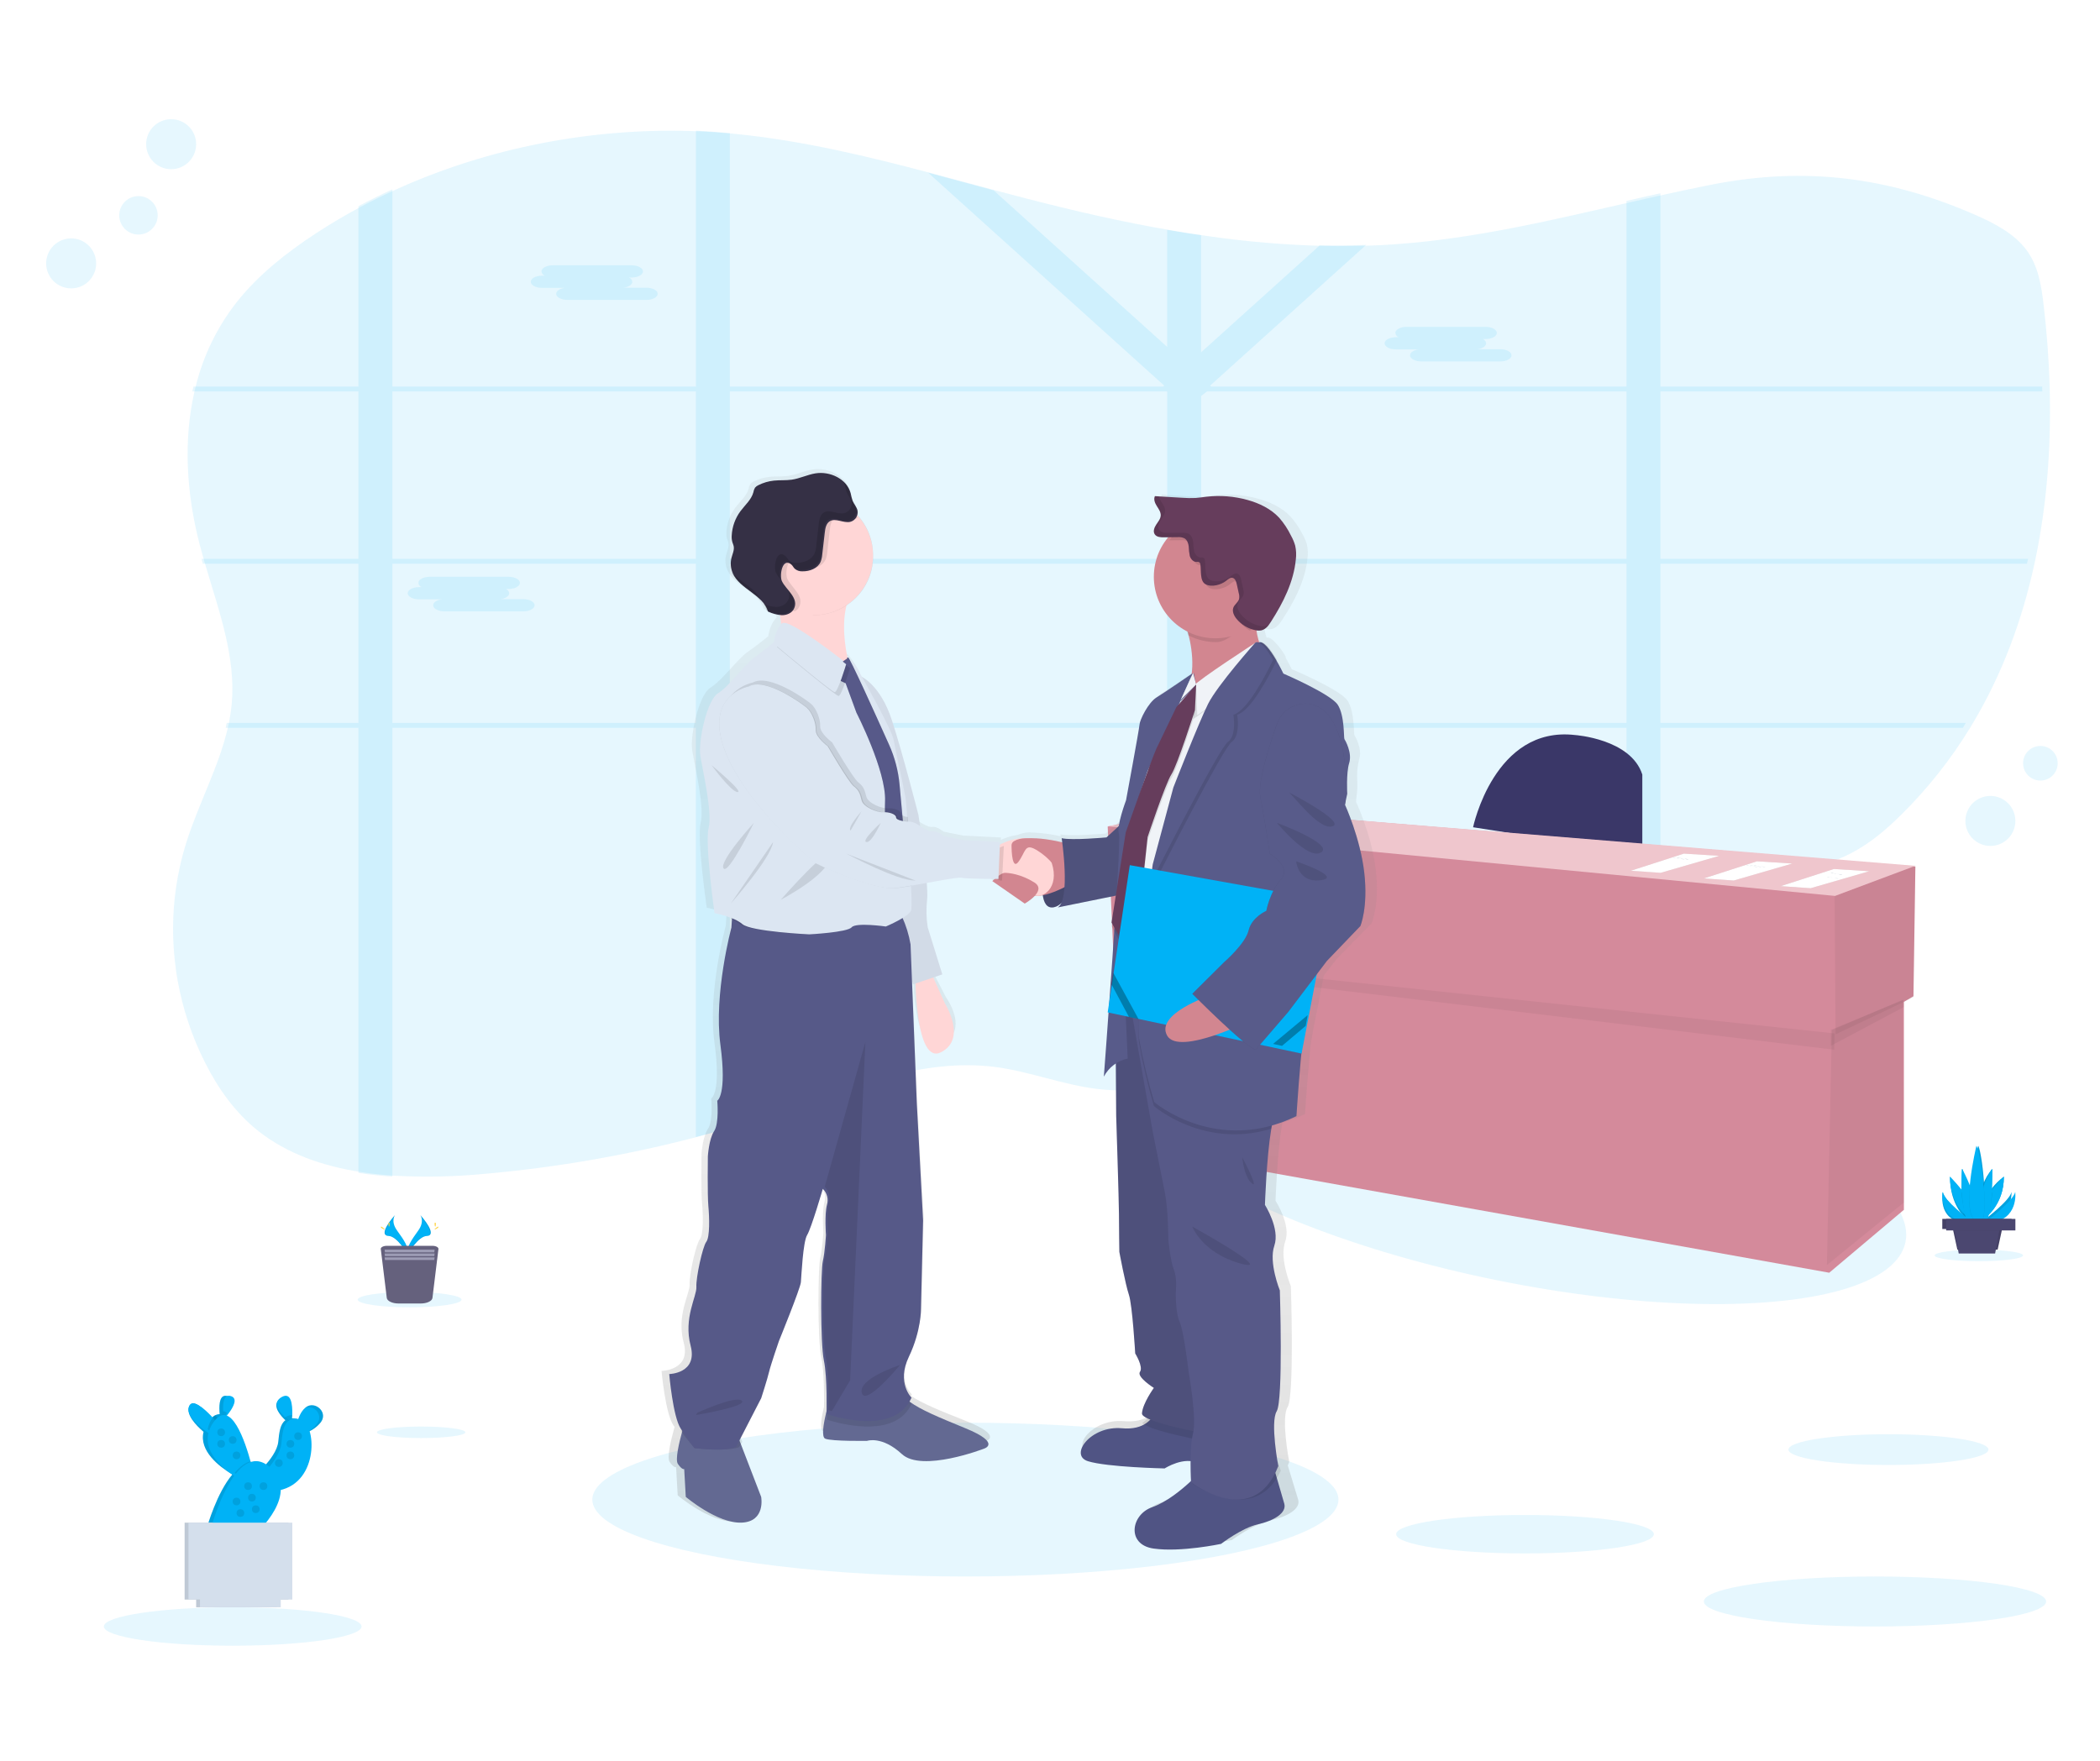 <?xml version="1.0" encoding="UTF-8"?>
<svg width="546px" height="458px" viewBox="0 0 546 458" version="1.1" xmlns="http://www.w3.org/2000/svg" xmlns:xlink="http://www.w3.org/1999/xlink">
    <!-- Generator: Sketch 51.3 (57544) - http://www.bohemiancoding.com/sketch -->
    <title>payors-banner</title>
    <desc>Created with Sketch.</desc>
    <defs>
        <linearGradient x1="50.006%" y1="100.001%" x2="50.006%" y2="-0.003%" id="linearGradient-1">
            <stop stop-color="#808080" stop-opacity="0.25" offset="0%"></stop>
            <stop stop-color="#808080" stop-opacity="0.12" offset="54%"></stop>
            <stop stop-color="#808080" stop-opacity="0.1" offset="100%"></stop>
        </linearGradient>
    </defs>
    <g id="Page-1" stroke="none" stroke-width="1" fill="none" fill-rule="evenodd">
        <g id="Artboard">
            <g id="payors-banner">
                <rect id="Rectangle" fill="#FFFFFF" x="0" y="0" width="546" height="458"></rect>
                <g transform="translate(12, 31)" fill-rule="nonzero">
                    <path d="M517.225,114.378 C517.133,114.805 517.047,115.232 516.946,115.654 C513.798,130.165 508.653,144.148 501.002,156.99 C500.748,157.417 500.494,157.844 500.235,158.271 C495.19,166.533 489.154,174.148 482.261,180.947 C478.45,184.708 474.294,188.282 469.35,190.858 C462.425,194.475 454.328,195.942 446.37,197.142 C438.106,198.394 429.726,199.44 421.37,200.567 C418.401,200.96 415.449,201.378 412.515,201.819 C404.443,203.013 396.428,204.395 388.604,206.227 C378.934,208.487 369.56,211.447 360.705,215.611 C359.998,215.93 359.299,216.269 358.608,216.627 C357.917,216.973 357.221,217.323 356.539,217.678 C355.858,218.033 355.186,218.388 354.519,218.753 C354.173,218.94 353.828,219.127 353.487,219.323 C353.146,219.52 352.81,219.693 352.479,219.885 C351.481,220.441 350.502,221.012 349.523,221.588 L349.484,221.612 C348.836,221.991 348.198,222.379 347.564,222.768 C343.946,224.965 340.404,227.258 336.862,229.565 L334.635,231.004 L331.184,233.235 C330.512,233.672 329.826,234.108 329.149,234.54 C328.669,234.856 328.189,235.173 327.666,235.499 C325.151,237.082 322.603,238.637 319.987,240.119 C319.368,240.474 318.744,240.829 318.115,241.174 C312.83,244.121 307.304,246.612 301.595,248.619 L301.519,248.648 C298.647,249.649 295.717,250.476 292.745,251.123 C291.032,251.497 289.314,251.805 287.576,252.04 C282.932,252.698 278.223,252.764 273.562,252.236 C264.409,251.176 255.833,247.665 246.685,246.48 C227.852,244.081 209.562,251.809 191.852,257.863 C187.497,259.35 183.11,260.743 178.692,262.041 C175.754,262.91 172.807,263.73 169.837,264.522 C151.635,269.328 133.059,272.584 114.307,274.255 C106.468,275.023 98.583,275.197 90.718,274.778 C87.728,274.595 84.771,274.298 81.868,273.818 C71.933,272.283 62.67,269.064 55.192,263.169 C49.068,258.329 44.687,252.02 41.351,245.42 C37.936,238.684 35.526,231.486 34.195,224.053 C34.013,223.041 33.849,222.024 33.715,221.007 C33.475,219.267 33.296,217.518 33.177,215.759 C32.532,206.384 33.652,196.971 36.479,188.008 C39.647,177.973 44.926,168.34 47.249,158.228 C47.345,157.799 47.437,157.372 47.523,156.947 C47.84,155.411 48.076,153.859 48.229,152.299 C49.414,139.874 44.869,127.762 41.303,115.611 C41.178,115.188 41.053,114.761 40.933,114.334 C40.549,112.985 40.181,111.637 39.829,110.291 C36.527,97.444 35.611,83.691 38.553,70.868 C38.644,70.441 38.754,70.014 38.86,69.592 C40.83,61.487 44.533,53.904 49.716,47.367 C55.226,40.459 62.459,34.708 70.186,29.656 C73.952,27.194 77.846,24.893 81.868,22.753 C84.747,21.218 87.697,19.765 90.718,18.393 C114.931,7.36 142.552,1.972 169.865,3.162 C171.305,3.224 172.745,3.301 174.185,3.407 C175.625,3.512 177.199,3.637 178.706,3.776 C196.301,5.484 213.42,9.605 230.42,14.109 C236.117,15.62 241.804,17.17 247.487,18.69 C250.016,19.362 252.54,20.033 255.07,20.686 C267.457,23.885 280.027,26.783 292.755,28.946 C295.702,29.455 298.652,29.919 301.605,30.338 C311.859,31.844 322.196,32.72 332.557,32.962 C336.585,33.042 340.615,33.006 344.646,32.856 C346.681,32.782 348.718,32.672 350.756,32.525 C371.802,31.043 392.142,26.083 412.515,21.449 C415.462,20.777 418.414,20.115 421.37,19.463 C425.248,18.609 429.126,17.784 433.023,17.021 C457.275,12.257 478.891,14.996 501.439,24.826 C506.565,27.056 511.686,29.752 514.825,33.94 C517.964,38.128 518.751,43.271 519.336,48.235 C520.167,55.306 520.709,62.468 520.915,69.669 C520.915,70.091 520.915,70.518 520.944,70.945 C521.27,85.49 520.186,100.174 517.225,114.378 Z" id="Shape" fill="#00B2F6" opacity="0.1"></path>
                    <path d="M354.888,157.011 L353.308,157.011 L353.308,157.578 L353.308,158.293 L355.098,158.293 L354.888,157.011 Z M336.975,157.011 C336.973,157.022 336.973,157.033 336.975,157.044 C336.932,157.395 336.884,157.746 336.836,158.101 L336.836,158.197 L336.836,158.293 L350.523,158.293 L350.523,158.217 L351.48,157.011 L336.975,157.011 Z M300.294,157.011 L300.294,115.614 L316.038,115.614 C315.871,115.503 315.698,115.388 315.521,115.282 L315.292,115.133 L314.995,114.951 C314.823,114.85 314.65,114.749 314.469,114.653 C314.287,114.557 314.177,114.489 314.023,114.408 L313.918,114.35 L313.894,114.35 L300.294,114.35 L300.294,112.068 L299.925,112.212 L299.537,112.395 L299.509,112.395 L299.427,112.438 L299.183,112.568 L298.939,112.697 C298.7,112.827 298.461,112.971 298.221,113.12 L297.992,113.274 L297.513,113.581 C296.896,113.995 296.288,114.427 295.661,114.83 C295.503,114.931 295.345,115.032 295.183,115.123 C294.843,115.325 294.493,115.517 294.135,115.69 C293.981,115.767 293.833,115.835 293.656,115.897 L293.398,115.998 L293.158,116.08 C292.597,116.276 292.021,116.427 291.435,116.531 L291.435,157.001 L267.828,157.001 C267.828,157.049 267.862,157.088 267.876,157.136 C268.005,157.52 268.134,157.899 268.259,158.284 L291.469,158.284 L291.469,202.655 C291.59,202.655 291.71,202.655 291.828,202.655 L292.244,202.679 L292.996,202.722 L294.197,202.866 L294.747,202.919 L295.345,202.981 L295.436,202.981 L296.494,203.111 L296.719,203.14 L297.231,203.212 L297.963,203.318 L299.719,203.241 L299.959,203.284 C300.054,203.284 300.155,203.313 300.255,203.332 L300.255,158.293 L336.789,158.293 L336.789,158.197 L336.789,158.101 C336.836,157.746 336.884,157.395 336.927,157.044 C336.925,157.033 336.925,157.022 336.927,157.011 L300.294,157.011 Z M354.888,157.011 L353.308,157.011 L353.308,157.578 L353.308,158.293 L355.098,158.293 L354.888,157.011 Z M335.989,157.011 C335.932,157.438 335.879,157.866 335.822,158.293 L351.083,158.293 L352.122,157.011 L335.989,157.011 Z M300.294,157.011 L300.294,115.614 L316.038,115.614 C315.871,115.503 315.698,115.388 315.521,115.282 L315.292,115.133 L314.995,114.951 C314.823,114.85 314.65,114.749 314.469,114.653 C314.287,114.557 314.177,114.489 314.023,114.408 L313.918,114.35 L313.885,114.35 L300.294,114.35 L300.294,112.068 L299.925,112.212 L299.537,112.395 L299.509,112.395 L299.427,112.438 L299.183,112.568 L298.939,112.697 C298.7,112.827 298.461,112.971 298.221,113.12 L297.992,113.274 L297.513,113.581 C296.896,113.995 296.288,114.427 295.661,114.83 C295.503,114.931 295.345,115.032 295.183,115.123 C294.843,115.325 294.493,115.517 294.135,115.69 C293.981,115.767 293.833,115.835 293.656,115.897 L293.398,115.998 L293.158,116.08 C292.597,116.276 292.021,116.427 291.435,116.531 L291.435,157.001 L267.828,157.001 C267.828,157.049 267.862,157.088 267.876,157.136 C268.005,157.515 268.139,157.899 268.264,158.284 L291.469,158.284 L291.469,202.65 L291.828,202.65 L292.244,202.674 L292.996,202.717 L294.197,202.866 L294.747,202.919 L295.345,202.981 L295.436,202.981 L296.494,203.111 L296.719,203.14 L297.231,203.212 L297.963,203.318 L299.719,203.241 L299.959,203.284 C300.054,203.284 300.155,203.313 300.255,203.332 L300.255,158.293 L335.831,158.293 C335.889,157.866 335.941,157.438 335.999,157.011 L300.294,157.011 Z M419.713,70.805 L519,70.805 C519,70.378 519,69.95 518.971,69.528 L419.713,69.528 L419.713,19.267 C416.765,19.907 413.822,20.57 410.884,21.256 L410.884,69.528 L302.902,69.528 L302.629,69.283 L303.041,68.917 L343.206,32.685 C339.186,32.838 335.168,32.874 331.151,32.79 L300.289,60.625 L300.289,30.172 C297.341,29.753 294.399,29.288 291.464,28.779 L291.464,59.223 L246.341,18.508 C240.675,16.985 235.004,15.433 229.323,13.92 L290.689,69.283 L290.416,69.528 L177.763,69.528 L177.763,3.615 C176.261,3.474 174.758,3.351 173.255,3.245 C171.82,3.139 170.384,3.062 168.948,3 L168.948,69.528 L90.015,69.528 L90.015,18.253 C87.035,19.624 84.093,21.08 81.19,22.62 L81.19,69.528 L38.306,69.528 C38.201,69.95 38.091,70.378 38,70.805 L81.19,70.805 L81.19,114.336 L40.374,114.336 C40.493,114.763 40.618,115.191 40.742,115.614 L81.19,115.614 L81.19,157.011 L46.944,157.011 C46.858,157.437 46.767,157.864 46.671,158.293 L81.19,158.293 L81.19,274.039 C84.061,274.486 87.033,274.798 90.015,275 L90.015,158.293 L168.934,158.293 L168.934,264.719 C171.896,263.926 174.834,263.105 177.763,262.235 L177.763,158.293 L291.469,158.293 L291.469,251.277 C294.432,250.629 297.354,249.801 300.217,248.798 L300.294,248.769 L300.294,158.293 L410.884,158.293 L410.884,201.905 C413.819,201.473 416.762,201.058 419.713,200.661 L419.713,158.293 L498.35,158.293 C498.609,157.866 498.862,157.438 499.116,157.011 L419.713,157.011 L419.713,115.614 L515.014,115.614 C515.114,115.191 515.2,114.763 515.291,114.336 L419.713,114.336 L419.713,70.805 Z M90.015,70.805 L168.934,70.805 L168.934,114.336 L90.015,114.336 L90.015,70.805 Z M90.015,157.011 L90.015,115.614 L168.934,115.614 L168.934,157.011 L90.015,157.011 Z M177.763,70.805 L291.469,70.805 L291.469,114.336 L177.763,114.336 L177.763,70.805 Z M177.763,157.011 L177.763,115.614 L291.469,115.614 L291.469,157.011 L177.763,157.011 Z M410.884,157.011 L300.294,157.011 L300.294,115.614 L410.884,115.614 L410.884,157.011 Z M410.884,114.336 L300.294,114.336 L300.294,71.973 L301.844,70.805 L410.884,70.805 L410.884,114.336 Z M336.975,157.011 C336.973,157.022 336.973,157.033 336.975,157.044 C336.932,157.395 336.884,157.746 336.836,158.101 L336.836,158.197 L336.836,158.293 L350.523,158.293 L350.523,158.217 L351.48,157.011 L336.975,157.011 Z M354.888,157.011 L353.308,157.011 L353.308,157.578 L353.308,158.293 L355.098,158.293 L354.888,157.011 Z M300.294,157.011 L300.294,115.614 L316.038,115.614 C315.871,115.503 315.698,115.388 315.521,115.282 L315.292,115.133 L314.995,114.951 C314.823,114.85 314.65,114.749 314.469,114.653 C314.287,114.557 314.177,114.489 314.023,114.408 L313.918,114.35 L313.894,114.35 L300.294,114.35 L300.294,112.068 L299.925,112.212 L299.537,112.395 L299.509,112.395 L299.427,112.438 L299.183,112.568 L298.939,112.697 C298.7,112.827 298.461,112.971 298.221,113.12 L297.992,113.274 L297.513,113.581 C296.896,113.995 296.288,114.427 295.661,114.83 C295.503,114.931 295.345,115.032 295.183,115.123 C294.843,115.325 294.493,115.517 294.135,115.69 C293.981,115.767 293.833,115.835 293.656,115.897 L293.398,115.998 L293.158,116.08 C292.597,116.276 292.021,116.427 291.435,116.531 L291.435,157.001 L267.828,157.001 C267.828,157.049 267.862,157.088 267.876,157.136 C268.005,157.52 268.134,157.899 268.259,158.284 L291.469,158.284 L291.469,202.655 C291.59,202.655 291.71,202.655 291.828,202.655 L292.244,202.679 L292.996,202.722 L294.197,202.866 L294.747,202.919 L295.345,202.981 L295.436,202.981 L296.494,203.111 L296.719,203.14 L297.231,203.212 L297.963,203.318 L299.719,203.241 L299.959,203.284 C300.054,203.284 300.155,203.313 300.255,203.332 L300.255,158.293 L336.789,158.293 L336.789,158.197 L336.789,158.101 C336.836,157.746 336.884,157.395 336.927,157.044 C336.925,157.033 336.925,157.022 336.927,157.011 L300.294,157.011 Z" id="Shape" fill="#00B2F6" opacity="0.1"></path>
                    <path d="M128.93,40.697 L129.617,40.697 C129.156,40.504 128.835,40.081 128.776,39.589 C128.776,38.714 130.097,38 131.711,38 L152.247,38 C153.861,38 155.177,38.714 155.177,39.589 C155.177,40.459 153.861,41.178 152.247,41.178 L151.56,41.178 C152.022,41.367 152.343,41.79 152.401,42.281 C152.401,43.028 151.44,43.656 150.158,43.822 L156.07,43.822 C157.679,43.822 159,44.536 159,45.411 C159,46.286 157.679,47 156.07,47 L135.529,47 C133.92,47 132.599,46.282 132.599,45.411 C132.599,44.664 133.56,44.041 134.842,43.87 L128.93,43.87 C127.316,43.87 126,43.156 126,42.281 C126,41.406 127.316,40.697 128.93,40.697 Z" id="Shape" fill="#00B2F6" opacity="0.1"></path>
                    <path d="M350.93,56.697 L351.617,56.697 C351.158,56.503 350.839,56.08 350.781,55.589 C350.781,54.714 352.097,54 353.711,54 L374.247,54 C375.861,54 377.182,54.714 377.182,55.589 C377.182,56.459 375.861,57.173 374.247,57.173 L373.565,57.173 C374.024,57.367 374.343,57.79 374.401,58.281 C374.401,59.028 373.44,59.656 372.158,59.822 L378.07,59.822 C379.684,59.822 381,60.536 381,61.411 C381,62.286 379.684,63 378.07,63 L357.534,63 C355.92,63 354.599,62.282 354.599,61.411 C354.599,60.664 355.56,60.036 356.842,59.87 L350.93,59.87 C349.321,59.87 348,59.156 348,58.281 C348,57.406 349.321,56.697 350.93,56.697 Z" id="Shape" fill="#00B2F6" opacity="0.1"></path>
                    <path d="M96.934,121.697 L97.616,121.697 C97.156,121.504 96.837,121.08 96.78,120.589 C96.78,119.718 98.101,119 99.71,119 L120.248,119 C121.857,119 123.178,119.718 123.178,120.589 C123.178,121.464 121.857,122.178 120.248,122.178 L119.562,122.178 C120.022,122.368 120.341,122.79 120.397,123.281 C120.397,124.028 119.437,124.656 118.155,124.822 L124.066,124.822 C125.679,124.822 127,125.541 127,126.411 C127,127.282 125.679,128 124.066,128 L103.551,128 C101.938,128 100.622,127.286 100.622,126.411 C100.622,125.669 101.583,125.041 102.865,124.87 L96.934,124.87 C95.321,124.87 94,124.156 94,123.281 C94,122.406 95.34,121.697 96.934,121.697 Z" id="Shape" fill="#00B2F6" opacity="0.1"></path>
                    <ellipse id="Oval" fill="#00B2F6" opacity="0.1" transform="translate(383, 271.5) rotate(-78.45) translate(-383, -271.5) " cx="383" cy="271.5" rx="31" ry="102.5"></ellipse>
                    <path d="M371,184.146 C371,184.146 376.501,157.711 397.502,160.16 C397.502,160.16 412.015,161.136 415,170.439 L415,191 L371,184.146 Z" id="Shape" fill="#3A3768"></path>
                    <polygon id="Shape" fill="#D48A9B" points="486 194.377 299.885 179 276 183.961 277.493 217.186 279.12 217.382 280.973 267.274 463.603 300 483.015 283.635 483.015 229.549 485.499 228.096"></polygon>
                    <polygon id="Shape" fill="#000000" opacity="0.05" points="486 194 485.497 228.39 465.251 238 465 202.089"></polygon>
                    <polygon id="Shape" fill="#000000" opacity="0.05" points="482.747 229 483 281.736 463 298 464.285 236.887"></polygon>
                    <polygon id="Shape" fill="#000000" opacity="0.05" points="279.14 219.669 464.904 242 465 237.762 279 218"></polygon>
                    <polygon id="Shape" fill="#000000" opacity="0.05" points="483 230.885 483 229 464 236.839 464 241"></polygon>
                    <polygon id="Shape" fill="#EFC6CD" points="276 183.895 299.885 179 486 194.174 465.1 202"></polygon>
                    <polygon id="Shape" fill="#000000" opacity="0.1" points="464.805 195 474 195.582 458.76 200 451 199.46"></polygon>
                    <polygon id="Shape" fill="#FFFFFF" points="464.805 195 474 195.582 458.76 200 451 199.456"></polygon>
                    <path d="M464,196.04 C464.348,195.9 464.714,196.168 465.085,196.234 C465.298,196.273 465.516,196.234 465.73,196.273 C466.161,196.326 466.587,196.599 467,196.462" id="Shape" fill="#D3DAE1"></path>
                    <path d="M464,196.041 C464.343,195.9 464.714,196.164 465.085,196.234 C465.298,196.269 465.516,196.234 465.73,196.269 C466.161,196.326 466.587,196.598 467,196.462" id="Shape" fill="#D3DAE1"></path>
                    <path d="M463,197.041 C463.348,196.9 463.719,197.164 464.09,197.231 C464.298,197.27 464.521,197.231 464.73,197.27 C465.165,197.328 465.592,197.601 466,197.46" id="Shape" fill="#D3DAE1"></path>
                    <polygon id="Shape" fill="#000000" opacity="0.1" points="425.805 191 435 191.586 419.76 196 412 195.456"></polygon>
                    <polygon id="Shape" fill="#FFFFFF" points="425.805 191 435 191.582 419.76 196 412 195.46"></polygon>
                    <path d="M424,192.041 C424.348,191.9 424.714,192.164 425.085,192.234 C425.298,192.269 425.516,192.234 425.73,192.269 C426.161,192.326 426.587,192.598 427,192.462" id="Shape" fill="#D3DAE1"></path>
                    <path d="M424,192.041 C424.343,191.9 424.714,192.164 425.085,192.231 C425.298,192.27 425.516,192.231 425.73,192.27 C426.161,192.328 426.587,192.601 427,192.46" id="Shape" fill="#D3DAE1"></path>
                    <path d="M423,192.04 C423.348,191.9 423.719,192.167 424.09,192.233 C424.298,192.272 424.521,192.233 424.73,192.272 C425.165,192.325 425.592,192.601 426,192.461" id="Shape" fill="#D3DAE1"></path>
                    <polygon id="Shape" fill="#000000" opacity="0.1" points="444.802 193 454 193.582 438.764 198 431 197.456"></polygon>
                    <polygon id="Shape" fill="#FFFFFF" points="444.802 193 454 193.582 438.764 198 431 197.455"></polygon>
                    <path d="M444,194.041 C444.348,193.9 444.719,194.165 445.09,194.231 C445.298,194.271 445.516,194.231 445.73,194.271 C446.161,194.324 446.592,194.602 447,194.46" id="Shape" fill="#D3DAE1"></path>
                    <path d="M443,194.04 C443.348,193.9 443.719,194.167 444.09,194.233 C444.298,194.272 444.516,194.233 444.73,194.272 C445.161,194.325 445.592,194.601 446,194.461" id="Shape" fill="#D3DAE1"></path>
                    <path d="M442,194.041 C442.343,193.9 442.714,194.164 443.085,194.234 C443.298,194.269 443.516,194.234 443.73,194.269 C444.161,194.326 444.587,194.598 445,194.462" id="Shape" fill="#D3DAE1"></path>
                    <ellipse id="Oval" fill="#00B2F6" opacity="0.1" cx="239" cy="359" rx="97" ry="20"></ellipse>
                    <path d="M345.71,195.262 C344.672,186.185 340.564,177.524 340.564,177.524 L340.876,174.463 C340.876,174.463 340.943,172.933 340.842,170.638 C340.853,169.204 341.042,167.778 341.404,166.391 C342.245,163.736 340.352,160.475 340.141,160.174 C339.929,159.872 340.246,154.052 338.353,151.197 C336.46,148.342 323.852,143.033 323.852,143.033 C323.852,143.033 323.174,141.623 322.218,139.973 L322.304,139.805 C321.522,138.393 320.552,137.091 319.421,135.936 C318.648,135.114 317.903,134.645 317.302,134.874 C317.058,134.081 316.872,133.27 316.745,132.45 C316.87,132.483 317,132.517 317.125,132.541 C317.645,132.661 318.185,132.674 318.71,132.579 C319.883,132.316 320.661,131.269 321.315,130.283 C324.572,125.357 327.379,119.953 327.95,114.123 C328.104,112.934 328.047,111.726 327.782,110.556 C327.512,109.646 327.135,108.771 326.658,107.949 C325.816,106.263 324.749,104.698 323.486,103.296 C321.243,100.943 318.148,99.504 314.967,98.652 C311.384,97.693 307.651,97.416 303.964,97.835 C303.003,97.945 302.042,98.102 301.081,98.165 C299.862,98.218 298.64,98.197 297.424,98.102 L291.134,97.739 L291.105,97.643 L290.058,97.581 C289.645,98.399 290.058,99.37 290.572,100.135 C291.086,100.9 291.677,101.699 291.634,102.603 C291.591,103.506 290.932,104.233 290.418,104.994 C289.904,105.754 289.515,106.749 290.029,107.495 C290.101,107.598 290.187,107.691 290.284,107.772 C290.827,108.332 291.773,108.394 292.595,108.385 L292.739,108.385 C290.67,111.097 289.551,114.41 289.553,117.816 C289.582,123.749 292.935,129.17 298.246,131.866 C298.337,132.177 298.428,132.498 298.515,132.823 C299.467,136.182 299.809,139.684 299.524,143.162 L299.413,143.402 L299.346,143.148 C299.346,143.148 291.937,148.151 289.736,149.475 C287.535,150.8 285.325,155.291 285.219,156.515 C285.113,157.739 281.644,176.204 281.644,176.204 C280.939,178.064 280.358,179.969 279.905,181.905 L275.479,185.774 C275.479,185.774 266.35,186.592 263.707,185.98 L263.784,186.487 C261.453,185.957 259.08,185.637 256.692,185.53 C255.387,185.363 254.062,185.54 252.848,186.042 L252.756,186.085 L252.684,186.118 C251.293,186.308 249.935,186.687 248.648,187.247 C248.494,187.309 248.355,187.371 248.22,187.433 L248.249,186.807 L238.37,186.3 L233.325,185.281 C233.325,185.281 231.537,183.847 230.485,184.057 C229.433,184.267 227.227,182.833 227.227,182.833 C226.724,182.44 226.18,182.104 225.603,181.828 C225.435,180.671 225.329,179.968 225.329,179.968 C225.329,179.968 221.404,164.463 218.463,155.348 C216.493,149.26 213.658,146.261 211.986,144.956 C211.241,143.665 210.751,142.832 210.751,142.832 C210.429,141.713 208.661,139.193 208.209,139.131 C208.137,139.016 208.084,138.959 208.055,138.959 C207.959,138.948 207.861,138.963 207.772,139.002 C206.945,134.908 206.465,129.776 207.728,125.305 C211.231,122.44 213.265,118.167 213.273,113.655 C213.273,113.588 213.273,113.521 213.273,113.454 C213.273,113.387 213.273,113.315 213.273,113.248 C213.272,109.694 212.008,106.255 209.703,103.54 L209.54,103.358 C209.584,103.327 209.625,103.294 209.665,103.258 C210.4,102.664 210.749,101.716 210.573,100.79 C210.357,99.872 209.636,99.15 209.266,98.279 C209.044,97.609 208.866,96.925 208.733,96.232 C208.45,95.248 207.93,94.347 207.219,93.607 L207.291,93.798 C205.408,91.689 202.169,90.642 199.252,91.11 C197.085,91.455 195.067,92.459 192.89,92.77 C191.329,92.99 189.738,92.846 188.167,93.004 C186.709,93.153 185.29,93.562 183.977,94.209 C183.634,94.355 183.33,94.577 183.088,94.86 C182.865,95.238 182.715,95.655 182.646,96.089 C182.113,98.026 180.421,99.408 179.196,101.024 C177.796,102.871 176.986,105.094 176.87,107.404 C176.823,107.991 176.88,108.582 177.039,109.15 C177.144,109.489 177.308,109.81 177.385,110.154 C177.625,111.206 177.072,112.254 176.803,113.296 C176.464,114.626 176.584,116.031 177.144,117.285 C179.042,121.512 185.274,122.923 186.572,127.361 C187.564,127.815 188.613,128.137 189.69,128.318 C189.777,128.758 189.854,129.203 189.916,129.652 C189.887,129.664 189.859,129.68 189.834,129.7 C188.153,131.331 187.735,134.482 187.735,134.482 L187.533,134.645 C186.846,135.209 184.496,137.103 182.372,138.562 C179.85,140.298 175.645,146.113 172.705,147.849 C169.764,149.585 167.342,160.284 167.976,164.172 C168.611,168.06 171.234,178.964 170.182,182.943 C169.13,186.922 171.758,205.081 171.758,205.081 C173.522,205.415 175.247,205.924 176.909,206.601 L176.856,207.395 L176.697,209.787 C176.697,209.787 171.936,226.927 173.757,240.122 C175.578,253.316 172.916,254.675 172.916,254.675 C172.916,254.675 173.473,260.523 172.075,262.566 C170.677,264.608 170.393,269.094 170.393,269.094 C170.393,269.094 170.254,279.161 170.533,282.006 C170.811,284.852 170.951,290.036 169.97,291.26 C168.99,292.484 167.169,300.505 167.308,302.953 C167.448,305.402 163.806,310.983 165.766,318.19 C167.726,325.397 160,325.536 160,325.536 C160,325.536 160.985,336.535 163.085,339.682 L163.392,340.132 C163.339,340.314 163.287,340.505 163.229,340.711 C162.436,343.58 161.35,348.109 162.105,349.204 C163.224,350.84 163.786,350.562 163.786,350.562 L164.204,357.908 C164.204,357.908 172.613,364.981 179.062,364.714 C185.51,364.446 184.246,357.908 184.246,357.908 L178.754,343.733 L178.567,343.255 L184.669,331.777 C184.669,331.777 186.351,326.746 186.769,324.976 C187.187,323.207 189.469,316.937 189.469,316.937 C189.469,316.937 195.235,303.336 195.355,301.7 C195.476,300.065 195.918,291.231 197.037,289.457 C198.157,287.683 201.242,277.501 201.242,277.501 L201.318,277.568 C202.385,278.611 202.787,280.153 202.366,281.58 C201.66,284.163 202.082,289.467 202.082,289.467 C202.082,289.467 201.804,293.957 201.242,296.272 C200.679,298.587 200.545,317.492 201.525,321.978 C202.308,325.569 202.284,332.293 202.246,334.838 C201.588,337.54 201.011,340.897 202.082,341.294 C203.908,341.978 213.158,341.839 213.158,341.839 C213.158,341.839 217.079,340.476 222.408,345.24 C227.737,350.003 244.127,343.881 244.127,343.881 C244.127,343.881 249.172,342.518 239.221,338.578 C232.277,335.828 227.794,333.996 224.863,332.035 C224.93,331.906 225.003,331.777 225.065,331.638 C225.065,331.638 221,327.812 224.363,321.031 C227.727,314.249 227.588,308.515 227.588,308.515 L228.15,285.66 L226.468,255.32 L225.166,223.479 L225.397,223.402 C225.618,229.256 226.766,243.192 232.777,240.49 C240.345,237.089 233.897,228.247 233.897,228.247 L230.499,221.657 L231.513,221.312 L227.713,209.088 C227.348,206.703 227.299,204.28 227.568,201.881 C227.644,200.478 227.615,199.071 227.482,197.673 C232.46,196.807 237.227,195.889 238.082,196.099 C239.091,196.343 244.737,196.391 246.957,196.401 C246.231,196.965 245.65,197.524 245.65,197.524 L254.688,203.579 C254.688,203.579 257.754,201.91 258.393,200.14 C259.022,199.982 259.602,199.673 260.084,199.241 C260.18,201.331 260.738,203.593 262.679,203.646 C263.164,203.656 263.646,203.561 264.091,203.369 L278.872,200.456 L277.603,208.342 L278.487,209.906 C278.04,216.558 277.526,223.622 277.075,229.835 L276.868,231.193 L276.974,231.217 C276.272,240.782 275.71,248.027 275.71,248.027 C276.538,246.457 277.822,245.172 279.396,244.34 L279.492,258.534 C279.492,258.534 280.232,280.978 280.232,284.039 C280.232,287.099 280.332,293.934 280.332,293.934 C280.332,293.934 281.913,302.298 282.855,305.053 C283.797,307.807 284.537,320.356 284.537,320.356 C284.537,320.356 286.747,323.824 285.801,325.139 C284.854,326.454 289.481,329.319 289.481,329.319 C289.481,329.319 286.536,333.298 286.324,335.952 C286.3,336.258 286.603,336.583 287.151,336.909 C286.978,337.047 286.8,337.186 286.603,337.32 C285.238,338.228 283.24,338.86 280.232,338.601 C272.029,337.884 266.249,345.436 271.294,346.966 C276.339,348.496 291.475,348.802 291.475,348.802 C291.475,348.802 296.059,345.957 299.644,347.239 C299.591,350.232 299.74,352.977 299.764,353.341 L299.721,353.374 C297.578,355.287 293.474,358.578 289.467,359.922 C283.701,361.858 282.423,369.716 289.885,370.735 C297.347,371.753 308.279,369.51 308.279,369.51 C308.279,369.51 313.953,365.331 318.263,364.412 C322.574,363.494 326.254,361.452 325.519,359.003 C325.039,357.44 323.804,353.341 322.968,350.586 C322.92,350.42 322.871,350.261 322.823,350.108 C322.953,349.821 323.083,349.525 323.203,349.218 C323.203,349.218 320.997,337.793 322.785,334.938 C324.572,332.083 323.626,303.513 323.626,303.513 C323.626,303.513 320.575,296.272 322.156,291.887 C323.736,287.501 319.633,281.274 319.633,281.274 C319.633,281.274 320.08,268.797 321.281,261.843 C321.335,261.547 321.388,261.26 321.44,260.983 C323.451,260.388 325.411,259.635 327.302,258.73 C327.302,258.73 328.354,243.015 328.983,239.447 C329.046,239.112 329.132,238.572 329.238,237.869 L329.719,235.349 L330.286,232.479 L332.208,222.699 L335.677,218.232 L344.614,209.146 C344.614,209.146 346.762,204.344 345.71,195.262 Z M207.882,139.15 L207.815,139.198 C207.805,139.163 207.797,139.128 207.791,139.093 C207.819,139.115 207.849,139.135 207.882,139.15 Z M296.184,150.288 L295.838,151.039 L297.102,149.786 L295.387,151.699 L295.963,150.494 L296.184,150.288 Z M287.651,167.84 C287.319,168.715 286.963,169.662 286.593,170.647 L287.271,168.634 L287.651,167.84 Z" id="Shape" fill="url(#linearGradient-1)"></path>
                    <path d="M259.179,197.033 C259.179,197.033 258.062,204.898 261.412,204.999 C264.762,205.1 267,198.933 267,198.933 L265.633,194 L259.179,197.033 Z" id="Shape" fill="#585B8A"></path>
                    <path d="M259.179,197.033 C259.179,197.033 258.062,204.898 261.412,204.999 C264.762,205.1 267,198.933 267,198.933 L265.633,194 L259.179,197.033 Z" id="Shape" fill="#000000" opacity="0.2"></path>
                    <path d="M180.835,364.992 C174.528,365.261 166.303,358.295 166.303,358.295 L165.893,351.061 C165.893,351.061 165.348,351.329 164.249,349.722 C163.511,348.643 164.572,344.17 165.348,341.357 C165.725,339.98 166.033,339 166.033,339 L179.871,342.62 L180.531,344.33 L185.902,358.29 C185.902,358.29 187.136,364.724 180.835,364.992 Z" id="Shape" fill="#636992"></path>
                    <path d="M243.744,345.792 C243.744,345.792 227.684,351.981 222.492,347.166 C217.3,342.352 213.431,343.726 213.431,343.726 C213.431,343.726 204.37,343.866 202.583,343.174 C201.53,342.773 202.1,339.333 202.757,336.594 C203.201,334.702 203.684,333.139 203.684,333.139 C203.684,333.139 219.468,327.773 221.941,331.073 C222.684,332.042 223.572,332.891 224.574,333.589 C227.433,335.66 231.901,337.537 238.967,340.426 C248.685,344.413 243.744,345.792 243.744,345.792 Z" id="Shape" fill="#636992"></path>
                    <path d="M229.658,221 L233.694,229.996 C233.694,229.996 239.501,239.135 232.686,242.646 C225.871,246.157 226,222.409 226,222.409 L229.658,221 Z" id="Shape" fill="#FFD6D6"></path>
                    <path d="M212,145 C212,145 216.934,147.182 219.894,156.311 C222.855,165.441 226.802,180.982 226.802,180.982 C226.802,180.982 229.479,198.56 229.053,202.924 C228.782,205.327 228.83,207.754 229.197,210.145 L233,222.411 L225.388,225 L213.691,181.663 L212,145 Z" id="Shape" fill="#DCE6F2"></path>
                    <path d="M212,145 C212,145 216.934,147.182 219.894,156.311 C222.855,165.441 226.802,180.982 226.802,180.982 C226.802,180.982 229.479,198.56 229.053,202.924 C228.782,205.327 228.83,207.754 229.197,210.145 L233,222.411 L225.388,225 L213.691,181.663 L212,145 Z" id="Shape" fill="#000000" opacity="0.05"></path>
                    <path d="M180.305,342.368 L181,343.963 L180.147,345.372 C176.827,346.62 168.604,345.623 168.604,345.623 C168.604,345.623 167.081,343.949 165,341.196 C165.396,339.913 165.721,339 165.721,339 L180.305,342.368 Z" id="Shape" fill="#000000" opacity="0.1"></path>
                    <path d="M225,334.085 C221.061,342.844 207.671,339.593 203.95,338.497 C203.337,338.315 203,338.194 203,338.194 C203,338.194 203.024,337.48 203.033,336.356 C203.47,334.532 203.946,333.026 203.946,333.026 C203.946,333.026 219.474,327.853 221.907,331.034 C222.637,331.969 223.511,332.787 224.496,333.46 C224.645,333.682 224.814,333.891 225,334.085 Z" id="Shape" fill="#000000" opacity="0.1"></path>
                    <path d="M224.313,321.849 C221.056,328.666 224.996,332.492 224.996,332.492 C221.037,341.502 207.579,338.161 203.84,337.028 C203.224,336.846 202.885,336.721 202.885,336.721 C202.885,336.721 203.157,327.302 202.207,322.799 C201.256,318.297 201.39,299.334 201.934,297.016 C202.479,294.697 202.746,290.189 202.746,290.189 C202.746,290.189 202.34,284.87 203.018,282.278 C203.434,280.852 203.046,279.311 202.006,278.255 L201.934,278.183 C201.934,278.183 198.949,288.418 197.861,290.185 C196.772,291.951 196.371,300.827 196.232,302.464 C196.094,304.101 190.53,317.749 190.53,317.749 C190.53,317.749 188.362,324.024 187.956,325.795 C187.55,327.566 185.917,332.621 185.917,332.621 L179.374,345.314 C176.251,346.677 168.514,345.588 168.514,345.588 C168.514,345.588 167.024,343.667 164.985,340.537 C162.946,337.407 162,326.352 162,326.352 C162,326.352 169.464,326.213 167.564,318.983 C165.663,311.753 169.192,306.156 169.058,303.698 C168.925,301.24 170.687,293.195 171.637,291.966 C172.588,290.737 172.449,285.552 172.177,282.686 C171.905,279.82 172.043,269.725 172.043,269.725 C172.043,269.725 172.315,265.222 173.672,263.177 C175.028,261.132 174.488,255.261 174.488,255.261 C174.488,255.261 177.063,253.897 175.3,240.662 C173.538,227.427 178.166,210.237 178.166,210.237 L178.323,207.836 L178.572,203.948 C178.572,203.948 217.393,201.49 220.516,204.49 C221.333,205.323 222.003,206.289 222.498,207.347 C223.567,209.656 224.322,212.099 224.743,214.61 L226.371,255.952 L228,286.378 L227.456,309.3 C227.456,309.3 227.575,315.023 224.313,321.849 Z" id="Shape" fill="#565988"></path>
                    <path d="M213,240 L209.033,327.98 L204.27,336 C203.67,335.819 203.34,335.695 203.34,335.695 C203.34,335.695 203.605,326.351 202.68,321.884 C201.754,317.417 201.884,298.606 202.415,296.306 C202.945,294.005 203.205,289.533 203.205,289.533 C203.205,289.533 202.81,284.257 203.47,281.685 C203.875,280.27 203.497,278.742 202.484,277.694 L202.549,277.218 L213,240 Z" id="Shape" fill="#000000" opacity="0.1"></path>
                    <path d="M169.254,336.425 C169.254,336.425 179.326,331.82 180.876,333.289 C182.425,334.758 169,337 169,337 L169.254,336.425 Z" id="Shape" fill="#000000" opacity="0.1"></path>
                    <path d="M222,324 C221.587,324.13 211.096,327.578 212.063,331.246 C213.029,334.914 222,324 222,324 Z" id="Shape" fill="#000000" opacity="0.1"></path>
                    <path d="M189,122.961 C189,122.961 192.447,131.243 190.624,135.488 C188.8,139.733 210.311,147 210.311,147 C210.311,147 204.022,130.84 210.111,121.749 C216.201,112.657 189,122.961 189,122.961 Z" id="Shape" fill="#FFD6D6"></path>
                    <path d="M314.996,365.448 C310.887,366.361 305.477,370.518 305.477,370.518 C305.477,370.518 295.056,372.749 287.939,371.736 C280.823,370.723 282.031,362.913 287.54,360.986 C291.361,359.655 295.277,356.368 297.322,354.484 C298.224,353.642 298.76,353.057 298.76,353.057 L318.705,349 C318.705,349 319.029,350.127 319.48,351.683 C320.279,354.427 321.459,358.499 321.91,360.049 C322.611,362.508 319.104,364.535 314.996,365.448 Z" id="Shape" fill="#505484"></path>
                    <path d="M312,350.789 C312,350.789 303.273,351.729 299.638,349.642 C296.003,347.554 290.809,350.896 290.809,350.896 C290.809,350.896 275.85,350.583 270.865,349.015 C265.88,347.447 271.591,339.704 279.694,340.449 C282.647,340.719 284.645,340.067 285.995,339.136 C287.405,338.164 288.387,336.682 288.738,335 L306.279,336.044 L308.716,342.296 L312,350.789 Z" id="Shape" fill="#505484"></path>
                    <path d="M308,345 C308,345 287.603,341.697 285,339.075 C286.411,338.118 287.394,336.658 287.745,335 L305.294,336.028 L307.732,342.19 L308,345 Z" id="Shape" fill="#000000" opacity="0.1"></path>
                    <path d="M278,229.325 L278.208,259.194 C278.208,259.194 278.929,281.626 278.929,284.687 C278.929,287.748 279.03,294.573 279.03,294.573 C279.03,294.573 280.578,302.934 281.506,305.689 C282.435,308.444 283.156,320.994 283.156,320.994 C283.156,320.994 285.322,324.461 284.394,325.777 C283.465,327.092 288.002,329.957 288.002,329.957 C288.002,329.957 285.1,333.936 284.911,336.586 C284.723,339.236 308,343 308,343 L298.932,251.039 L291.711,228 L278,229.325 Z" id="Shape" fill="#575988"></path>
                    <path d="M278,229.325 L278.208,259.194 C278.208,259.194 278.929,281.626 278.929,284.687 C278.929,287.748 279.03,294.573 279.03,294.573 C279.03,294.573 280.578,302.934 281.506,305.689 C282.435,308.444 283.156,320.994 283.156,320.994 C283.156,320.994 285.322,324.461 284.394,325.777 C283.465,327.092 288.002,329.957 288.002,329.957 C288.002,329.957 285.1,333.936 284.911,336.586 C284.723,339.236 308,343 308,343 L298.932,251.039 L291.711,228 L278,229.325 Z" id="Shape" fill="#000000" opacity="0.1"></path>
                    <path d="M321,351.506 C314.203,366.13 298.039,354.844 298.039,354.844 C298.039,354.844 298.039,354.562 298,354.077 C298.937,353.298 299.493,352.756 299.493,352.756 L320.195,349 C320.195,349 320.532,350.066 321,351.506 Z" id="Shape" fill="#000000" opacity="0.1"></path>
                    <path d="M320.352,350.289 C313.84,367.044 297.672,354.473 297.672,354.473 C297.672,354.473 297.162,345.799 298.183,341.821 C299.203,337.843 297.061,325.9 297.061,325.9 C297.061,325.9 295.84,315.287 294.724,312.841 C293.607,310.395 293.708,305.493 293.708,305.086 C293.708,304.679 294.113,301.41 293.197,299.165 C292.281,296.919 291.766,291.41 291.766,291.41 C291.766,291.41 291.766,283.655 290.85,279.064 L287.696,263.267 L282,230.917 L283.78,230.61 L315.663,225 C315.663,225 321.664,255.637 319.627,258.777 C319.188,259.466 318.802,260.974 318.482,262.918 C317.318,269.868 316.884,282.348 316.884,282.348 C316.884,282.348 320.849,288.571 319.327,292.961 C317.805,297.35 320.758,304.593 320.758,304.593 C320.758,304.593 321.674,333.166 319.942,336.024 C318.21,338.882 320.352,350.289 320.352,350.289 Z" id="Shape" fill="#575988"></path>
                    <path d="M318,141.109 C318,141.109 288.812,161.253 295.389,151.179 C298.932,145.754 298.281,138.845 296.893,133.628 C296.191,130.975 295.222,128.396 294,125.93 C294,125.93 318.8,115.591 315.512,124.858 C314.742,127.017 314.414,129.303 314.548,131.587 C314.745,135.019 315.943,138.324 318,141.109 Z" id="Shape" fill="#D28690"></path>
                    <path d="M266.695,188.704 C266.695,188.704 253.876,184.919 251.741,188.632 C249.606,192.345 252.383,200.494 256.251,201.806 C260.12,203.117 269,197.365 269,197.365 L266.695,188.704 Z" id="Shape" fill="#D28690"></path>
                    <path d="M280.884,182 L275.685,186.789 C275.685,186.789 266.638,187.619 264.039,186.994 C264.039,186.994 266.433,203.023 263,205 L284,200.733 L280.884,182 Z" id="Shape" fill="#585B8A"></path>
                    <path d="M280.884,182 L275.685,186.789 C275.685,186.789 266.638,187.619 264.039,186.994 C264.039,186.994 266.433,203.023 263,205 L284,200.733 L280.884,182 Z" id="Shape" fill="#000000" opacity="0.1"></path>
                    <path d="M215,113.8 C215,122.195 208.063,129 199.506,129 C191.556,125.252 184.012,122.203 184.012,113.8 C183.788,108.231 186.688,102.988 191.571,100.138 C196.453,97.287 202.535,97.287 207.417,100.138 C212.3,102.988 215.2,108.231 214.976,113.8 L215,113.8 Z" id="Shape" fill="#000000" opacity="0.1"></path>
                    <path d="M215,113.49 C215.005,121.029 209.584,127.478 202.156,128.769 C194.728,130.061 187.449,125.82 184.908,118.722 C182.368,111.624 185.304,103.727 191.864,100.013 C198.425,96.298 206.707,97.843 211.487,103.673 C213.754,106.443 214.995,109.911 215,113.49 Z" id="Shape" fill="#FFD6D6"></path>
                    <path d="M223,207.416 C221.459,208.375 219.847,209.213 218.178,209.922 C218.178,209.922 210.295,208.776 209.156,210.127 C208.018,211.478 197.965,212 197.965,212 C197.965,212 182.613,211.273 180.331,209.298 C179.625,208.725 178.84,208.259 178,207.913 L178.253,203.963 C178.253,203.963 217.808,201.466 220.99,204.514 C221.819,205.361 222.498,206.342 223,207.416 Z" id="Shape" fill="#000000" opacity="0.1"></path>
                    <path d="M224.956,205.577 C224.649,207.309 218.313,209.958 218.313,209.958 C218.313,209.958 210.548,208.839 209.426,210.164 C208.305,211.488 198.402,212 198.402,212 C198.402,212 183.279,211.283 181.031,209.346 C178.783,207.409 173.775,206.477 173.775,206.477 C173.775,206.477 171.22,188.333 172.246,184.359 C173.271,180.385 170.712,169.472 170.098,165.598 C169.485,161.724 171.833,151.022 174.695,149.291 C177.556,147.559 181.645,141.744 184.094,140.013 C186.16,138.554 188.442,136.665 189.108,136.096 L189.304,135.934 C189.304,135.934 189.717,132.773 191.351,131.152 C192.986,129.53 208.003,141.448 208.003,141.448 C208.003,141.448 208.108,142.366 209.129,140.635 C209.359,140.247 211.339,143.098 211.684,144.303 C211.684,144.303 219.856,158.578 220.369,161.519 C220.882,164.46 223.024,174.058 223.432,176.401 C223.537,177.004 223.71,179.117 223.911,181.948 C223.95,182.503 223.983,183.091 224.026,183.704 C224.328,188.4 224.654,194.397 224.851,198.93 C224.851,199.447 224.894,199.944 224.908,200.422 C225.012,202.139 225.028,203.859 224.956,205.577 Z" id="Shape" fill="#DCE6F2"></path>
                    <path d="M173,168 C173,168 178.107,175 179.781,175 C181.454,175 173,168 173,168 Z" id="Shape" fill="#000000" opacity="0.1"></path>
                    <path d="M184,183 C184,183 174.897,192.993 176.112,194.83 C177.326,196.667 184,183 184,183 Z" id="Shape" fill="#000000" opacity="0.1"></path>
                    <path d="M178,204 C178,204 188.522,192.104 189,188 L178,204 Z" id="Shape" fill="#000000" opacity="0.1"></path>
                    <path d="M191,203 C191,203 202.945,196.831 203.948,191.934 C204.951,187.037 191,203 191,203 Z" id="Shape" fill="#000000" opacity="0.1"></path>
                    <path d="M206.719,141.323 L205,145.376 L207.862,146.694 L210.676,154.355 C210.676,154.355 218.432,169.466 218.119,177.326 C217.807,185.186 219.526,197 219.526,197 L224,196.191 L221.89,173.072 C221.561,169.493 220.641,165.989 219.165,162.695 C215.589,154.721 208.937,140 208.517,140 C207.945,140 208.346,140.205 208.346,140.205 L206.719,141.323 Z" id="Shape" fill="#000000" opacity="0.1"></path>
                    <path d="M206.719,141.318 L205,145.376 L207.866,146.694 L210.674,154.355 C210.674,154.355 218.428,169.466 218.116,177.326 C217.803,185.186 219.522,197 219.522,197 L224,196.191 L221.886,173.072 C221.561,169.493 220.642,165.988 219.166,162.695 C215.591,154.716 208.941,140 208.526,140 C207.949,140 208.35,140.205 208.35,140.205 L206.719,141.318 Z" id="Shape" fill="#575989"></path>
                    <path d="M257.598,201.993 C255.37,201.822 250.023,199.089 247.899,197.952 L247,197.447 L247.11,189.106 C247.635,188.793 248.179,188.515 248.739,188.272 C251.577,187.019 257.398,185.317 260.316,190.798 C264.254,198.149 260.421,202.185 257.598,201.993 Z" id="Shape" fill="#FFD6D6"></path>
                    <path d="M211,103.66 C210.782,103.798 210.543,103.897 210.292,103.953 C208.529,104.341 206.523,102.811 205.012,103.794 C204.09,104.399 203.877,105.651 203.753,106.754 C203.538,108.673 203.322,110.579 203.107,112.472 C203.062,113.146 202.921,113.81 202.689,114.444 C201.942,116.166 199.894,116.977 198.027,116.948 C197.295,117 196.573,116.759 196.017,116.276 C195.689,115.94 195.513,115.47 195.152,115.163 C192.776,113.153 192.053,118.08 192.681,119.481 C193.688,121.769 197.266,123.975 195.765,126.882 C195.512,127.355 195.129,127.743 194.662,128 C188.454,126.037 184.17,120.306 184.005,113.741 C183.84,107.177 187.829,101.233 193.93,98.955 C200.032,96.676 206.893,98.567 211,103.66 Z" id="Shape" fill="#000000" opacity="0.1"></path>
                    <path d="M193.771,115.824 C194.13,116.123 194.312,116.588 194.643,116.92 C195.204,117.398 195.932,117.636 196.67,117.585 C198.553,117.613 200.619,116.816 201.366,115.103 C201.605,114.478 201.748,113.823 201.793,113.157 L202.444,107.499 C202.569,106.408 202.78,105.169 203.714,104.571 C205.238,103.622 207.261,105.112 209.038,104.728 C210.369,104.393 211.207,103.093 210.955,101.757 C210.749,100.85 210.05,100.134 209.69,99.27 C209.472,98.606 209.298,97.929 209.168,97.243 C208.176,93.56 203.81,91.491 200.015,92.108 C197.906,92.454 195.946,93.451 193.833,93.755 C192.319,93.973 190.771,93.831 189.242,93.992 C187.822,94.137 186.441,94.541 185.169,95.183 C184.835,95.33 184.539,95.551 184.306,95.829 C184.089,96.205 183.943,96.616 183.875,97.044 C183.362,98.942 181.713,100.342 180.52,101.942 C179.155,103.782 178.366,105.978 178.249,108.259 C178.202,108.841 178.257,109.427 178.412,109.991 C178.512,110.323 178.67,110.646 178.747,110.988 C178.982,112.027 178.445,113.067 178.182,114.101 C177.854,115.422 177.972,116.812 178.517,118.06 C180.357,122.25 186.419,123.65 187.68,128.05 C188.799,128.581 190.008,128.903 191.245,128.999 C192.481,129.023 193.814,128.496 194.389,127.409 C195.898,124.562 192.295,122.35 191.279,120.091 C190.641,118.7 191.355,113.831 193.771,115.824 Z" id="Shape" fill="#353045"></path>
                    <path d="M315.697,125.037 C314.92,127.296 314.59,129.689 314.725,132.079 C313.976,132.726 313.16,130.788 312.294,131.287 C309.922,132.682 307.18,136 304.243,136 C301.697,136.002 299.186,135.39 296.917,134.215 C296.209,131.438 295.232,128.74 294,126.159 C294,126.159 319.013,115.34 315.697,125.037 Z" id="Shape" fill="#000000" opacity="0.1"></path>
                    <path d="M320,119 C320,127.837 312.837,135 304,135 C295.163,135 288,127.837 288,119 C288,110.163 295.163,103 304,103 C308.244,102.999 312.314,104.684 315.315,107.685 C318.316,110.686 320.001,114.756 320,119 Z" id="Shape" fill="#D28690"></path>
                    <path d="M319,144.952 C319,144.952 316.028,148.206 315.625,148.473 C315.221,148.74 306.605,185.215 306.453,185.639 C306.301,186.064 296.193,218.998 296.193,218.998 L280,227 L281.353,186.718 L293.222,153.498 C293.222,153.498 297.138,149.022 298.349,147.395 C299.559,145.768 314.675,136 314.675,136 L317.258,141.349 L319,144.952 Z" id="Shape" fill="#F0F3F7"></path>
                    <path d="M317,142.421 L298.3,156 L298,148.543 C299.221,146.894 314.397,137 314.397,137 L317,142.421 Z" id="Shape" fill="#000000" opacity="0.1"></path>
                    <path d="M318,141.421 L299.291,155 L299,147.548 C300.221,145.894 315.405,136 315.405,136 L318,141.421 Z" id="Shape" fill="#F0F3F7"></path>
                    <path d="M298.366,144 L299,147.285 L294.758,151.553 L298.144,144.048 C298.144,144.048 290.889,149.053 288.712,150.379 C286.536,151.706 284.359,156.198 284.277,157.424 C284.195,158.65 280.77,177.127 280.77,177.127 C280.77,177.127 278.192,183.966 278.918,185.906 C279.643,187.846 275,249 275,249 C276.257,246.595 278.529,244.87 281.201,244.292 L279.547,208.152 C279.547,208.152 281.559,184.11 281.66,183.804 C281.762,183.497 286.352,169.56 286.352,169.56 L298.366,144 Z" id="Shape" fill="#585B8A"></path>
                    <path d="M299,148 L298.673,154.697 C298.673,154.697 294.107,169.024 292.573,171.368 C291.038,173.712 286.367,187.685 286.367,187.685 L283.735,211.957 L279.223,214 L277,209.929 L280.695,186.489 C280.695,186.489 287.666,166.709 288.695,164.666 L293.838,153.893 L299,148 Z" id="Shape" fill="#000000" opacity="0.1"></path>
                    <path d="M299,147 L298.678,153.698 C298.678,153.698 294.115,168.027 292.577,170.372 C291.038,172.716 286.38,186.691 286.38,186.691 L283.764,210.962 L279.255,213 L277,208.924 L280.692,185.48 C280.692,185.48 287.659,165.692 288.683,163.654 L293.861,152.894 L299,147 Z" id="Shape" fill="#663D5C"></path>
                    <path d="M246,198.145 L254.432,204 C254.432,204 260.38,200.655 256.916,198.491 C253.452,196.328 250.379,196 249.266,196 C248.153,196 246,198.145 246,198.145 Z" id="Shape" fill="#D28690"></path>
                    <path d="M251.639,187.76 C251.239,187.994 250.997,188.405 251,188.847 C251,190.601 251.212,195.244 252.779,193.148 C254.702,190.583 254.351,188.279 257.288,189.942 C259.114,191.009 260.712,192.385 262,194 L261.183,188.491 C261.183,188.491 255.144,185.695 251.639,187.76 Z" id="Shape" fill="#D28690"></path>
                    <path d="M319.584,258.469 C319.151,259.152 318.77,260.646 318.455,262.572 C300.877,267.889 288.015,256.647 288.015,256.647 C286.459,251.329 285.188,245.929 284.206,240.473 C283.891,238.604 283.962,234.98 284.253,230.559 L315.681,225 C315.681,225 321.592,255.333 319.584,258.469 Z" id="Shape" fill="#000000" opacity="0.1"></path>
                    <path d="M338.792,167.423 C337.975,170.065 338.283,175.441 338.283,175.441 L330.911,209.949 C330.911,209.949 327.329,236.539 326.714,240.091 C326.099,243.643 325.076,259.273 325.076,259.273 C304.191,269.424 288.099,255.622 288.099,255.622 C286.51,250.281 285.211,244.86 284.209,239.382 C283.181,233.354 286.207,209.206 287.638,198.479 C288.065,195.304 288.353,193.304 288.353,193.304 L293.727,173.512 C293.727,173.512 300.33,156.815 302.789,151.945 C305.248,147.074 315.121,136.133 315.121,136.133 C316.346,135.362 318.305,138.085 319.76,140.566 C320.86,142.442 321.681,144.184 321.681,144.184 C321.681,144.184 333.965,149.459 335.805,152.278 C337.644,155.097 337.341,160.905 337.548,161.21 C337.754,161.514 339.613,164.785 338.792,167.423 Z" id="Shape" fill="#585B8A"></path>
                    <path d="M309.676,154.894 C309.676,154.894 310.595,160.319 308.241,161.956 C305.969,163.54 289.052,196.917 288,199 C288.426,195.793 288.713,193.777 288.713,193.777 L294.066,173.827 C294.066,173.827 300.649,156.992 303.093,152.076 C305.538,147.161 315.383,136.134 315.383,136.134 C316.603,135.357 318.55,138.102 320,140.603 C317.814,145.159 313.255,153.771 309.676,154.894 Z" id="Shape" fill="#000000" opacity="0.1"></path>
                    <path d="M308.686,154.896 C308.686,154.896 309.599,160.32 307.251,161.957 C304.902,163.595 288.067,196.916 287,199 C287.426,195.798 287.713,193.782 287.713,193.782 L293.066,173.825 C293.066,173.825 299.644,156.989 302.093,152.078 C304.543,147.166 314.379,136.134 314.379,136.134 C315.599,135.357 317.55,138.103 319,140.604 C316.823,145.155 312.259,153.772 308.686,154.896 Z" id="Shape" fill="#585B8A"></path>
                    <polygon id="Shape" fill="#00B2F6" points="334 203.368 328.207 233.593 328.207 233.598 327.653 236.49 327.653 236.495 326.406 243 321.084 241.87 318.604 241.344 284.283 234.052 281.76 233.516 276 232.294 277.127 224.79 277.594 221.67 281.75 194"></polygon>
                    <path d="M302.35,228 C302.35,228 288.391,232.704 291.434,238.291 C294.477,243.878 314,233.978 314,233.978 L302.35,228 Z" id="Shape" fill="#D28690"></path>
                    <path d="M311,270 C311,270.37 311.5,275.112 313.49,276.782 C315.481,278.451 311,270 311,270 Z" id="Shape" fill="#000000" opacity="0.1"></path>
                    <path d="M298,288 C298,288 300.51,294.805 310.454,297.592 C320.399,300.378 298,288 298,288 Z" id="Shape" fill="#000000" opacity="0.1"></path>
                    <path d="M321,119.051 C321.002,124.809 317.931,130.129 312.95,133 C312.027,132.483 311.208,131.799 310.535,130.982 C309.835,130.131 309.289,128.97 309.709,127.954 C310.047,127.136 310.941,126.618 311.158,125.771 C311.26,125.254 311.234,124.718 311.081,124.213 C310.902,123.415 310.733,122.617 310.559,121.823 C310.409,121.146 310.144,120.347 309.472,120.183 C308.801,120.018 308.241,120.58 307.715,120.996 C306.425,122.017 303.953,122.709 302.402,121.872 C300.852,121.035 301.287,118.233 301.036,116.719 C301.029,116.452 300.906,116.203 300.698,116.036 C300.472,115.961 300.231,115.945 299.997,115.988 C299.162,115.988 298.491,115.238 298.249,114.435 C298.078,113.615 297.984,112.781 297.969,111.943 C297.877,111.106 297.573,110.221 296.858,109.79 C296.287,109.524 295.654,109.42 295.028,109.49 L292,109.524 C296.12,103.943 303.347,101.638 309.929,103.806 C316.511,105.973 320.964,112.124 320.976,119.065 L321,119.051 Z" id="Shape" fill="#000000" opacity="0.1"></path>
                    <path d="M306.749,120.086 C307.27,119.675 307.843,119.13 308.488,119.287 C309.134,119.445 309.411,120.244 309.559,120.905 L310.075,123.264 C310.228,123.764 310.255,124.295 310.156,124.809 C309.912,125.651 309.033,126.158 308.694,126.967 C308.278,127.972 308.823,129.12 309.511,129.957 C310.766,131.472 312.501,132.51 314.428,132.9 C314.931,133.021 315.454,133.032 315.962,132.933 C317.099,132.67 317.873,131.622 318.485,130.642 C321.643,125.713 324.362,120.311 324.916,114.484 C325.068,113.295 325.013,112.089 324.754,110.919 C324.495,110.01 324.129,109.134 323.664,108.311 C322.851,106.63 321.818,105.064 320.592,103.656 C318.418,101.311 315.417,99.871 312.335,99.019 C308.868,98.056 305.249,97.772 301.675,98.182 C300.719,98.292 299.802,98.45 298.86,98.512 C297.678,98.567 296.494,98.548 295.315,98.455 L288.281,98.034 C287.88,98.852 288.281,99.823 288.759,100.589 C289.237,101.354 289.829,102.149 289.791,103.058 C289.753,103.967 289.108,104.685 288.611,105.45 C288.114,106.216 287.736,107.206 288.233,107.952 C288.73,108.699 289.743,108.747 290.623,108.737 L294.168,108.699 C294.786,108.635 295.409,108.743 295.969,109.01 C296.677,109.436 296.978,110.316 297.068,111.139 C297.088,111.967 297.181,112.792 297.346,113.603 C297.589,114.397 298.249,115.149 299.075,115.139 C299.307,115.093 299.546,115.111 299.768,115.192 C299.974,115.354 300.096,115.6 300.103,115.862 C300.351,117.359 299.892,120.125 301.455,120.957 C303.017,121.79 305.473,121.096 306.749,120.086 Z" id="Shape" fill="#663D5C"></path>
                    <path d="M328.236,152.044 C324.601,151.66 321.183,153.83 320.004,157.269 C318.084,162.705 314.882,172.512 315.684,176.387 C316.812,181.88 318.142,191.038 318.142,191.038 C318.142,191.038 323.974,194.378 321.022,197.747 C318.07,201.116 317.234,205.889 317.234,205.889 C317.234,205.889 313.447,207.516 312.631,210.976 C311.815,214.436 306.285,219.213 306.285,219.213 L298,227.454 C298,227.454 311.709,241.294 314.474,242 L322.966,232.131 L332.993,218.907 L341.691,209.84 C341.691,209.84 343.736,205.068 342.714,196.001 C341.691,186.933 337.698,178.301 337.698,178.301 L338.005,175.246 C338.005,175.246 338.946,153.366 328.236,152.044 Z" id="Shape" fill="#000000" opacity="0.1"></path>
                    <path d="M328.246,152.043 C324.613,151.664 321.199,153.832 320.02,157.268 C318.099,162.704 314.895,172.511 315.697,176.386 C316.821,181.879 318.151,191.037 318.151,191.037 C318.151,191.037 323.987,194.378 321.033,197.747 C318.079,201.116 317.249,205.888 317.249,205.888 C317.249,205.888 313.459,207.516 312.638,210.976 C311.817,214.435 306.294,219.212 306.294,219.212 L298,227.454 C298,227.454 311.716,241.294 314.482,242 L322.978,232.131 L332.987,218.907 L341.689,209.84 C341.689,209.84 343.739,205.067 342.712,196 C341.684,186.933 337.698,178.3 337.698,178.3 L338.005,175.246 C338.005,175.246 338.961,153.365 328.246,152.043 Z" id="Shape" fill="#585B8A"></path>
                    <path d="M320,183 C320,183 328.07,192.867 331.49,190.685 C334.911,188.503 320,183 320,183 Z" id="Shape" fill="#000000" opacity="0.1"></path>
                    <path d="M323,175 C323.852,175.285 330.852,185.062 334.445,183.905 C338.039,182.747 323,175 323,175 Z" id="Shape" fill="#000000" opacity="0.1"></path>
                    <path d="M325,193 C325,193 325.486,198.703 331.395,197.928 C337.303,197.152 325,193 325,193 Z" id="Shape" fill="#000000" opacity="0.1"></path>
                    <polygon id="Shape" fill="#000000" opacity="0.1" points="298.203 144 295 151 299 147.02"></polygon>
                    <polygon id="Shape" fill="#F0F3F7" points="298.203 144 295 151 299 147.02"></polygon>
                    <polygon id="Shape" fill="#000000" opacity="0.3" points="284 234 281.532 233.48 277 225.023 277.457 222"></polygon>
                    <polygon id="Shape" fill="#000000" opacity="0.3" points="328 233 327.481 235.797 327.481 235.802 321.324 241 319 240.491"></polygon>
                    <path d="M225,199.39 C223.717,199.601 222.473,199.792 221.336,199.936 C215.019,200.756 199.994,193.399 199.994,193.399 C199.994,193.399 181.661,178.278 176.379,163.976 C171.097,149.674 182.696,147.527 182.696,147.527 C187.069,145.073 196.578,151.917 197.924,153.044 C199.27,154.17 200.412,157.027 200.305,158.867 C200.199,160.707 203.415,163.056 203.415,163.056 C203.415,163.056 208.906,172.455 210.252,173.475 C211.598,174.496 211.909,175.416 212.322,177.156 C212.735,178.896 216.36,180.324 217.915,180.219 C219.47,180.113 221.317,180.732 221.317,181.546 C221.317,182.203 222.838,182.529 224.086,182.634 C224.456,187.873 224.82,194.736 225,199.39 Z" id="Shape" fill="#000000" opacity="0.1"></path>
                    <path d="M225,198.529 C224.03,198.682 223.099,198.821 222.227,198.936 C215.924,199.756 200.938,192.399 200.938,192.399 C200.938,192.399 182.646,177.278 177.375,162.976 C172.105,148.674 183.678,146.527 183.678,146.527 C188.042,144.073 197.525,150.917 198.868,152.044 C200.211,153.17 201.35,156.027 201.248,157.867 C201.147,159.707 204.346,162.056 204.346,162.056 C204.346,162.056 209.825,171.455 211.168,172.475 C212.511,173.496 212.821,174.416 213.238,176.156 C213.655,177.896 217.267,179.319 218.818,179.219 C220.37,179.118 222.212,179.732 222.212,180.546 C222.212,181.026 223.075,181.347 224.035,181.505 C224.074,182.061 224.108,182.65 224.152,183.264 C224.472,187.975 224.801,193.985 225,198.529 Z" id="Shape" fill="#000000" opacity="0.1"></path>
                    <path d="M249,189 L248.534,198 L248.034,198 L247,197.53 L247.126,189.775 C247.73,189.485 248.356,189.226 249,189 Z" id="Shape" fill="#000000" opacity="0.1"></path>
                    <path d="M182.635,147.526 C182.635,147.526 171.127,149.673 176.368,163.974 C181.608,178.275 199.798,193.4 199.798,193.4 C199.798,193.4 214.701,200.752 220.973,199.937 C227.245,199.122 236.796,196.975 238.03,197.282 C239.264,197.589 247.59,197.589 247.59,197.589 L248,188.004 L238.358,187.491 L233.426,186.47 C233.426,186.47 231.676,185.032 230.649,185.243 C229.622,185.454 227.467,184.016 227.467,184.016 C227.467,184.016 225.818,182.689 224.574,182.689 C223.33,182.689 220.978,182.382 220.978,181.567 C220.978,180.752 219.126,180.129 217.603,180.24 C216.079,180.35 212.439,178.912 212.015,177.153 C211.591,175.394 211.297,174.498 209.961,173.477 C208.626,172.457 203.178,163.054 203.178,163.054 C203.178,163.054 199.991,160.705 200.093,158.87 C200.194,157.034 199.066,154.168 197.73,153.042 C196.395,151.916 186.945,145.077 182.635,147.526 Z" id="Shape" fill="#DCE6F2"></path>
                    <path d="M212,180 C212,180 208.186,184.218 209.159,185 L212,180 Z" id="Shape" fill="#000000" opacity="0.1"></path>
                    <path d="M217,183 C217,183 211.856,187.66 213.235,187.986 C214.613,188.311 217,183 217,183 Z" id="Shape" fill="#000000" opacity="0.1"></path>
                    <path d="M208,191 C208.839,191.381 221.288,198.097 226,197.999 L208,191 Z" id="Shape" fill="#000000" opacity="0.1"></path>
                    <path d="M209,142.753 C209,142.753 206.841,150 206.016,150 C205.371,150 194.526,141.024 190,137.25 L190.198,137.083 C190.198,137.083 190.607,133.826 192.251,132.156 C193.894,130.486 209,142.753 209,142.753 Z" id="Shape" fill="#000000" opacity="0.1"></path>
                    <path d="M208,141.753 C208,141.753 205.846,149 205.021,149 C204.371,149 193.526,140.024 189,136.25 L189.198,136.083 C189.198,136.083 189.612,132.826 191.256,131.156 C192.899,129.486 208,141.753 208,141.753 Z" id="Shape" fill="#DCE6F2"></path>
                    <g id="Group" opacity="0.15" transform="translate(178, 94)" fill="#000000">
                        <path d="M0.182,23.733 C1.619,26.996 5.576,28.577 7.87,31.178 C6.505,27.982 2.515,26.415 0.182,23.733 Z" id="Shape"></path>
                        <path d="M14.825,31.249 C14.255,32.34 12.909,32.869 11.683,32.845 C10.593,32.767 9.525,32.496 8.531,32.045 C8.892,32.573 9.167,33.155 9.346,33.769 C10.464,34.303 11.672,34.626 12.909,34.721 C14.15,34.75 15.482,34.221 16.052,33.126 C16.967,31.387 16.013,29.901 14.897,28.496 C15.319,29.372 15.292,30.396 14.825,31.249 Z" id="Shape"></path>
                        <path d="M32.601,7.378 C32.396,6.463 31.696,5.744 31.337,4.882 C31.117,4.215 30.942,3.534 30.815,2.843 C30.543,1.867 30.038,0.97 29.344,0.229 C29.441,0.463 29.522,0.703 29.589,0.948 C29.723,1.641 29.902,2.325 30.125,2.996 C30.484,3.858 31.184,4.577 31.39,5.492 C31.642,6.832 30.803,8.137 29.474,8.473 C27.701,8.859 25.68,7.335 24.157,8.316 C23.222,8.911 23.007,10.154 22.882,11.25 C22.668,13.155 22.451,15.049 22.231,16.932 C22.188,17.6 22.046,18.258 21.809,18.885 C21.057,20.6 18.993,21.404 17.11,21.376 C16.375,21.425 15.649,21.185 15.089,20.709 C14.817,20.326 14.524,19.957 14.212,19.604 C11.817,17.604 11.089,22.495 11.721,23.891 C12.038,24.518 12.431,25.105 12.89,25.639 C12.363,24.067 13.101,19.542 15.439,21.481 C15.75,21.832 16.041,22.201 16.31,22.586 C16.873,23.061 17.6,23.301 18.337,23.252 C20.219,23.281 22.284,22.476 23.036,20.761 C23.272,20.133 23.414,19.473 23.457,18.804 C23.674,16.899 23.891,15.006 24.109,13.127 C24.233,12.031 24.449,10.788 25.378,10.193 C26.906,9.211 28.927,10.736 30.7,10.345 C32.018,10.005 32.849,8.71 32.601,7.378 Z" id="Shape"></path>
                    </g>
                    <path d="M317.139,131.817 C316.629,131.912 316.106,131.899 315.602,131.778 C313.675,131.389 311.939,130.351 310.682,128.838 C309.988,127.995 309.443,126.845 309.864,125.84 C310.199,125.03 311.08,124.523 311.3,123.68 C311.399,123.165 311.371,122.634 311.218,122.133 L310.701,119.772 C310.553,119.101 310.295,118.311 309.629,118.153 C308.964,117.995 308.409,118.541 307.887,118.953 C306.609,119.963 304.154,120.653 302.623,119.82 C301.091,118.986 301.517,116.218 301.268,114.719 C301.26,114.457 301.138,114.212 300.933,114.049 C300.709,113.97 300.468,113.952 300.235,113.996 C299.407,113.996 298.746,113.254 298.502,112.459 C298.336,111.647 298.245,110.821 298.229,109.992 C298.133,109.168 297.837,108.287 297.124,107.861 C296.561,107.596 295.938,107.489 295.319,107.55 L291.768,107.588 C290.892,107.588 289.854,107.531 289.375,106.803 C288.897,106.075 289.251,105.04 289.753,104.298 C290.256,103.555 290.892,102.818 290.935,101.903 C290.978,100.988 290.385,100.198 289.902,99.432 C289.624,99.013 289.421,98.55 289.299,98.062 L288.279,98 C287.882,98.814 288.279,99.786 288.758,100.557 C289.236,101.329 289.835,102.119 289.792,103.024 C289.748,103.929 289.112,104.657 288.609,105.418 C288.107,106.18 287.738,107.176 288.236,107.923 C288.734,108.67 289.744,108.723 290.629,108.713 L294.18,108.67 C294.799,108.61 295.423,108.72 295.985,108.986 C296.698,109.413 296.999,110.294 297.09,111.118 C297.105,111.947 297.198,112.772 297.368,113.584 C297.607,114.374 298.272,115.131 299.1,115.117 C299.332,115.076 299.571,115.094 299.794,115.169 C299.999,115.335 300.122,115.581 300.129,115.845 C300.378,117.339 299.919,120.112 301.484,120.945 C303.049,121.778 305.489,121.089 306.748,120.078 C307.27,119.666 307.849,119.12 308.495,119.274 C309.141,119.427 309.419,120.232 309.562,120.892 L310.084,123.258 C310.236,123.76 310.262,124.291 310.161,124.805 C309.921,125.643 309.036,126.156 308.701,126.96 C308.284,127.966 308.825,129.12 309.519,129.958 C310.784,131.478 312.533,132.517 314.473,132.899 C314.977,133.019 315.5,133.032 316.009,132.937 C316.832,132.686 317.538,132.15 318,131.424 C317.739,131.605 317.447,131.738 317.139,131.817 Z" id="Shape" fill="#000000" opacity="0.1"></path>
                    <ellipse id="Oval" fill="#00B2F6" opacity="0.1" cx="97.5" cy="341.5" rx="11.5" ry="1.5"></ellipse>
                    <ellipse id="Oval" fill="#00B2F6" opacity="0.1" cx="502.5" cy="295.5" rx="11.5" ry="1.5"></ellipse>
                    <ellipse id="Oval" fill="#00B2F6" opacity="0.1" cx="384.5" cy="368" rx="33.5" ry="5"></ellipse>
                    <ellipse id="Oval" fill="#00B2F6" opacity="0.1" cx="479" cy="346" rx="26" ry="4"></ellipse>
                    <ellipse id="Oval" fill="#00B2F6" opacity="0.1" cx="475.5" cy="385.5" rx="44.5" ry="6.5"></ellipse>
                    <ellipse id="Oval" fill="#00B2F6" opacity="0.1" cx="48.5" cy="392" rx="33.5" ry="5"></ellipse>
                    <path d="M97.295,285 C97.295,285 98.491,286.603 96.745,289.029 C94.999,291.455 93.558,293.505 94.126,295 C94.126,295 96.745,290.524 98.927,290.443 C101.11,290.363 99.656,287.704 97.295,285 Z" id="Shape" fill="#00B2F6"></path>
                    <path d="M97.254,285 C97.362,285.153 97.445,285.323 97.501,285.502 C99.621,288.031 100.747,290.386 98.711,290.435 C96.817,290.489 94.543,293.933 94,294.803 C94.017,294.87 94.037,294.936 94.062,295 C94.062,295 96.711,290.516 98.919,290.435 C101.126,290.354 99.643,287.709 97.254,285 Z" id="Shape" fill="#000000" opacity="0.1"></path>
                    <path d="M101.32,287.262 C101.32,287.67 101.245,288 101.16,288 C101.075,288 101,287.676 101,287.262 C101,286.848 101.09,287.049 101.175,287.049 C101.26,287.049 101.32,286.854 101.32,287.262 Z" id="Shape" fill="#FFD037"></path>
                    <path d="M101.762,288.379 C101.373,288.64 101.03,288.814 101.002,288.732 C100.974,288.649 101.264,288.401 101.656,288.135 C102.049,287.869 101.893,288.065 101.921,288.135 C101.95,288.205 102.155,288.113 101.762,288.379 Z" id="Shape" fill="#FFD037"></path>
                    <path d="M90.692,285 C90.692,285 89.492,286.603 91.244,289.029 C92.996,291.455 94.446,293.505 93.873,295 C93.873,295 91.244,290.524 89.076,290.443 C86.907,290.363 88.309,287.704 90.692,285 Z" id="Shape" fill="#00B2F6"></path>
                    <path d="M90.732,285 C90.626,285.155 90.542,285.324 90.483,285.502 C88.358,288.031 87.228,290.386 89.27,290.435 C91.17,290.489 93.451,293.933 94,294.803 C93.982,294.87 93.96,294.936 93.934,295 C93.934,295 91.276,290.516 89.084,290.435 C86.892,290.354 88.322,287.709 90.732,285 Z" id="Shape" fill="#000000" opacity="0.1"></path>
                    <path d="M89,287.262 C89,287.67 89.07,288 89.155,288 C89.24,288 89.315,287.676 89.315,287.262 C89.315,286.848 89.225,287.049 89.14,287.049 C89.055,287.049 89,286.854 89,287.262 Z" id="Shape" fill="#FFD037"></path>
                    <path d="M87.237,288.379 C87.628,288.64 87.966,288.814 87.998,288.732 C88.029,288.649 87.734,288.401 87.343,288.135 C86.952,287.869 87.107,288.065 87.078,288.135 C87.05,288.205 86.846,288.113 87.237,288.379 Z" id="Shape" fill="#FFD037"></path>
                    <ellipse id="Oval" fill="#00B2F6" opacity="0.1" cx="94.5" cy="307" rx="13.5" ry="2"></ellipse>
                    <path d="M101.997,293.843 L101.926,294.409 L101.829,295.207 L101.788,295.54 L101.692,296.338 L101.646,296.672 L101.549,297.47 L100.436,306.561 C100.339,307.369 99.006,308 97.384,308 L91.616,308 C90.009,308 88.676,307.369 88.564,306.561 L87.451,297.47 L87.354,296.672 L87.313,296.338 L87.212,295.54 L87.171,295.207 L87.074,294.409 L87.003,293.843 C86.947,293.384 87.669,293 88.58,293 L100.425,293 C101.331,293 102.053,293.384 101.997,293.843 Z" id="Shape" fill="#65617D"></path>
                    <polygon id="Shape" fill="#9D9CB5" points="101 294 100.915 294.688 88.085 294.688 88 294"></polygon>
                    <polygon id="Shape" fill="#9D9CB5" points="101 295 100.914 295.688 88.091 295.688 88 295"></polygon>
                    <polygon id="Shape" fill="#9D9CB5" points="101 296 100.908 296.688 88.088 296.688 88 296"></polygon>
                    <path d="M493.151,279 C493.151,279 491.58,286.155 498.568,287 L499,286.204 C499,286.204 493.583,281.22 493.151,279 Z" id="Shape" fill="#00B2F6"></path>
                    <path d="M501,285.631 L499.392,285.964 L499.233,286 C499.233,286 494.946,282.597 495.001,275 C495.573,276.12 496.26,277.181 497.049,278.168 C498.747,280.367 500.678,283.299 501,285.631 Z" id="Shape" fill="#00B2F6"></path>
                    <path d="M501.574,288.819 C501.334,289.003 501.037,289.05 500.766,288.945 C496.904,287.879 498.214,273 498.214,273 C498.427,273.116 498.639,275.011 499.549,277.455 C501.102,281.744 502.815,287.743 501.574,288.819 Z" id="Shape" fill="#00B2F6"></path>
                    <path d="M510.999,279 C510.999,279 511.264,286.155 504.427,287 L504,286.191 C504,286.191 510.576,281.22 510.999,279 Z" id="Shape" fill="#00B2F6"></path>
                    <path d="M509,275 C509.052,282.597 503.699,286 503.699,286 L503.541,285.964 L502,285.631 C502.306,283.299 504.183,280.367 505.795,278.168 C506.72,276.971 507.797,275.906 509,275 Z" id="Shape" fill="#00B2F6"></path>
                    <path d="M503.409,288.046 C503.179,288.38 502.887,288.647 502.555,288.825 C502.452,288.88 502.345,288.922 502.235,288.951 C501.283,289.213 500.954,288.403 501.005,287.025 C501.095,284.575 502.401,280.324 503.567,277.14 C504.128,275.578 504.956,274.168 506,273 C506,273 505.94,284.585 503.409,288.046 Z" id="Shape" fill="#00B2F6"></path>
                    <path d="M502.34,267 C502.34,267 497.552,284.209 501.674,286.78 C505.796,289.352 503.398,268.52 502.34,267 Z" id="Shape" fill="#00B2F6"></path>
                    <path d="M493.151,279 C493.151,279 491.58,286.155 498.568,287 L499,286.204 C499,286.204 493.583,281.22 493.151,279 Z" id="Shape" fill="#000000" opacity="0.1"></path>
                    <path d="M501,285.631 L499.392,285.964 L499.233,286 C499.233,286 494.946,282.597 495.001,275 C495.573,276.12 496.26,277.181 497.049,278.168 C498.747,280.367 500.678,283.299 501,285.631 Z" id="Shape" fill="#000000" opacity="0.1"></path>
                    <path d="M501.574,288.819 C501.334,289.003 501.037,289.05 500.766,288.945 C496.904,287.879 498.214,273 498.214,273 C498.427,273.116 498.639,275.011 499.549,277.455 C501.102,281.744 502.815,287.743 501.574,288.819 Z" id="Shape" fill="#000000" opacity="0.1"></path>
                    <path d="M510.999,279 C510.999,279 511.264,286.155 504.427,287 L504,286.191 C504,286.191 510.576,281.22 510.999,279 Z" id="Shape" fill="#000000" opacity="0.1"></path>
                    <path d="M509,275 C509.052,282.597 503.699,286 503.699,286 L503.541,285.964 L502,285.631 C502.306,283.299 504.183,280.367 505.795,278.168 C506.72,276.971 507.797,275.906 509,275 Z" id="Shape" fill="#000000" opacity="0.1"></path>
                    <path d="M503.409,288.046 C503.179,288.38 502.887,288.647 502.555,288.825 C502.452,288.88 502.345,288.922 502.235,288.951 C501.283,289.213 500.954,288.403 501.005,287.025 C501.095,284.575 502.401,280.324 503.567,277.14 C504.128,275.578 504.956,274.168 506,273 C506,273 505.94,284.585 503.409,288.046 Z" id="Shape" fill="#000000" opacity="0.1"></path>
                    <path d="M502.34,267 C502.34,267 497.552,284.209 501.674,286.78 C505.796,289.352 503.398,268.52 502.34,267 Z" id="Shape" fill="#000000" opacity="0.1"></path>
                    <path d="M493.043,279 C493.043,279 492.059,286.155 499.537,287 L500,286.204 C500,286.204 493.505,281.22 493.043,279 Z" id="Shape" fill="#00B2F6"></path>
                    <path d="M502,285.631 L500.309,285.964 L500.141,286 C500.141,286 494.957,282.593 495,275 C495,275 496.329,276.334 497.829,278.171 C499.63,280.36 501.661,283.296 502,285.631 Z" id="Shape" fill="#00B2F6"></path>
                    <path d="M502,286.658 L500.372,287 C498.832,285.66 498.221,282.159 498,279 C499.72,281.256 501.674,284.265 502,286.658 Z" id="Shape" fill="#000000" opacity="0.1"></path>
                    <path d="M502.522,288.819 C502.251,289.004 501.915,289.05 501.608,288.945 C497.262,287.879 498.057,273 498.057,273 C498.296,273.116 499.234,275.011 500.235,277.455 C501.991,281.744 503.915,287.743 502.522,288.819 Z" id="Shape" fill="#00B2F6"></path>
                    <path d="M511.957,279 C511.957,279 512.941,286.155 505.463,287 L505,286.204 C505,286.204 511.495,281.22 511.957,279 Z" id="Shape" fill="#00B2F6"></path>
                    <path d="M509,275 C509.057,282.597 503.862,286 503.862,286 L503.695,285.964 L502,285.631 C502.335,283.299 504.394,280.367 506.165,278.168 C507.669,276.333 509,275 509,275 Z" id="Shape" fill="#00B2F6"></path>
                    <path d="M506,279 C505.789,281.945 505.246,285.186 503.926,286.699 C503.836,286.808 503.736,286.909 503.628,287 L502,286.658 C502.322,284.265 504.28,281.256 506,279 Z" id="Shape" fill="#000000" opacity="0.1"></path>
                    <path d="M503.708,288.046 C503.451,288.381 503.122,288.649 502.748,288.825 C502.633,288.879 502.514,288.921 502.392,288.951 C501.317,289.213 500.952,288.403 501.005,287.025 C501.111,284.575 502.58,280.324 503.886,277.14 C504.846,274.851 505.715,273.116 505.945,273 C505.945,272.995 506.555,284.585 503.708,288.046 Z" id="Shape" fill="#00B2F6"></path>
                    <path d="M502.526,287 C502.28,287.002 502.04,286.931 501.842,286.796 C499.814,285.619 499.771,281.204 500.255,277 C501.999,280.774 503.908,286.053 502.526,287 Z" id="Shape" fill="#000000" opacity="0.1"></path>
                    <path d="M503.479,286.263 C503.263,286.769 502.973,287.034 502.599,286.996 C502.407,286.972 502.224,286.897 502.066,286.779 C501.576,286.418 501.203,285.902 501,285.302 C501.097,282.996 502.444,278.996 503.642,276 C504.074,280.151 504.219,284.554 503.479,286.263 Z" id="Shape" fill="#000000" opacity="0.1"></path>
                    <path d="M501.868,267 C501.868,267 497.665,284.209 501.868,286.78 C506.071,289.352 502.948,268.52 501.868,267 Z" id="Shape" fill="#00B2F6"></path>
                    <polygon id="Shape" fill="#4B4770" points="511 286 493 286 493 288.614 495.746 288.614 495.816 288.923 496.916 294 507.381 294 508.482 288.923 508.546 288.614 511 288.614"></polygon>
                    <polygon id="Shape" fill="#000000" opacity="0.1" points="511 286 493 286 493 288.614 495.746 288.614 495.816 288.923 496.916 294 507.381 294 508.482 288.923 508.546 288.614 511 288.614"></polygon>
                    <polygon id="Shape" fill="#4B4770" points="508 288 507.727 289.503 506.731 295 497.269 295 496.273 289.503 496 288"></polygon>
                    <polygon id="Shape" fill="#000000" opacity="0.1" points="508 288 507.727 289 496.273 289 496 288"></polygon>
                    <rect id="Rectangle-path" fill="#4B4770" x="494" y="286" width="18" height="3"></rect>
                    <path d="M66.996,335.54 C66.535,336.168 66.167,336.856 65.9,337.586 C65.832,337.762 65.765,337.966 65.698,338.161 C65.576,338.105 65.449,338.06 65.318,338.028 C64.758,337.888 64.178,337.84 63.602,337.885 C63.602,337.662 63.631,337.41 63.635,337.186 C63.708,334.679 63.41,331.187 60.992,332.666 C58.675,334.094 60.328,336.472 61.823,337.995 C61.953,338.128 62.083,338.252 62.208,338.371 C60.843,339.322 60.583,341.572 60.357,343.908 C60.131,346.244 58.127,348.799 56.795,350.25 C56.66,350.397 56.54,350.531 56.42,350.654 C55.331,349.794 53.923,349.436 52.55,349.67 C52.497,349.465 52.435,349.251 52.372,349.027 C51.296,345.179 49.06,338.513 46.21,337.053 L46.585,336.577 C47.796,335.012 49.161,332.681 47.147,332.086 C45.133,331.491 44.95,334.103 45.061,336.063 C45.08,336.311 45.099,336.544 45.118,336.763 C44.305,336.799 43.542,337.168 43.013,337.781 L42.7,337.414 C41.066,335.511 38.071,332.481 37.163,334.769 C36.317,336.901 38.956,339.669 40.811,341.273 L40.927,341.373 C39.682,346.373 45.118,350.45 48.046,352.234 L48.426,352.462 C44.388,357.172 41.893,366.002 41.893,366.002 L53.199,368 C53.199,368 60.698,361.596 59.737,355.583 L59.814,355.583 C67.308,354.099 69.01,346.192 67.842,341.496 L67.976,341.444 C69.342,340.891 70.538,339.996 71.447,338.846 C73.543,335.968 69.159,332.714 66.996,335.54 Z" id="Shape" fill="#00B2F6"></path>
                    <path d="M66.996,335.54 C66.535,336.168 66.167,336.856 65.9,337.586 C65.832,337.762 65.765,337.966 65.698,338.161 C65.576,338.105 65.449,338.06 65.318,338.028 C64.758,337.888 64.178,337.84 63.602,337.885 C63.602,337.662 63.631,337.41 63.635,337.186 C63.708,334.679 63.41,331.187 60.992,332.666 C58.675,334.094 60.328,336.472 61.823,337.995 C61.953,338.128 62.083,338.252 62.208,338.371 C60.843,339.322 60.583,341.572 60.357,343.908 C60.131,346.244 58.127,348.799 56.795,350.25 C56.66,350.397 56.54,350.531 56.42,350.654 C55.331,349.794 53.923,349.436 52.55,349.67 C52.497,349.465 52.435,349.251 52.372,349.027 C51.296,345.179 49.06,338.513 46.21,337.053 L46.585,336.577 C47.796,335.012 49.161,332.681 47.147,332.086 C45.133,331.491 44.95,334.103 45.061,336.063 C45.08,336.311 45.099,336.544 45.118,336.763 C44.305,336.799 43.542,337.168 43.013,337.781 L42.7,337.414 C41.066,335.511 38.071,332.481 37.163,334.769 C36.317,336.901 38.956,339.669 40.811,341.273 L40.927,341.373 C39.682,346.373 45.118,350.45 48.046,352.234 L48.426,352.462 C44.388,357.172 41.893,366.002 41.893,366.002 L53.199,368 C53.199,368 60.698,361.596 59.737,355.583 L59.814,355.583 C67.308,354.099 69.01,346.192 67.842,341.496 L67.976,341.444 C69.342,340.891 70.538,339.996 71.447,338.846 C73.543,335.968 69.159,332.714 66.996,335.54 Z" id="Shape" fill="#000000" opacity="0.1"></path>
                    <path d="M44,338.479 L42.638,342 C42.638,342 41.881,341.525 40.925,340.776 C39.014,339.293 36.296,336.732 37.168,334.76 C38.103,332.643 41.188,335.438 42.871,337.207 C43.549,337.911 44,338.479 44,338.479 Z" id="Shape" fill="#00B2F6"></path>
                    <path d="M47.486,336.516 C47.1,337.033 46.687,337.529 46.249,338 C46.141,337.341 46.065,336.676 46.023,336.009 C45.916,334.074 46.12,331.505 48.026,332.083 C49.933,332.66 48.649,334.971 47.486,336.516 Z" id="Shape" fill="#00B2F6"></path>
                    <path d="M63.995,336.776 C63.955,338.012 63.823,339 63.823,339 C63.211,338.559 62.631,338.081 62.087,337.569 C60.514,336.063 58.773,333.741 61.212,332.348 C63.732,330.893 64.046,334.32 63.995,336.776 Z" id="Shape" fill="#00B2F6"></path>
                    <path d="M70.509,339.147 C69.7,340.234 68.636,341.081 67.421,341.604 C67.084,341.757 66.738,341.89 66.386,342 L65,339.952 C65.145,339.276 65.337,338.611 65.573,337.963 C65.811,337.273 66.139,336.622 66.548,336.028 C68.464,333.355 72.373,336.433 70.509,339.147 Z" id="Shape" fill="#00B2F6"></path>
                    <path d="M43.899,337 C44.56,337.738 45,338.31 45,338.31 L43.671,342 C43.671,342 42.932,341.502 42,340.718 C42.207,339.529 42.722,338.408 43.498,337.457 C43.628,337.304 43.768,337.148 43.899,337 Z" id="Shape" fill="#000000" opacity="0.1"></path>
                    <path d="M47,336.509 C46.736,337.029 46.454,337.526 46.155,338 C46.081,337.338 46.029,336.67 46,336 C46.361,336.011 46.71,336.189 47,336.509 Z" id="Shape" fill="#000000" opacity="0.1"></path>
                    <path d="M54,352.526 L50.805,354 C50.805,354 50.109,353.646 49.105,352.988 C45.747,350.816 38.998,345.347 43.5,338.901 C48.003,332.454 51.8,344.016 53.309,349.671 C53.762,351.391 54,352.526 54,352.526 Z" id="Shape" fill="#00B2F6"></path>
                    <path d="M62,337.713 C62.528,337.283 63.243,337.028 64,337 C63.958,338.111 63.82,339 63.82,339 C63.178,338.603 62.57,338.173 62,337.713 Z" id="Shape" fill="#000000" opacity="0.1"></path>
                    <path d="M68,341.608 C67.582,341.76 67.154,341.891 66.717,342 L65,339.971 C65.18,339.301 65.418,338.642 65.71,338 C66.807,338.544 67.624,339.9 68,341.608 Z" id="Shape" fill="#000000" opacity="0.1"></path>
                    <path d="M60.622,356.587 C60.443,356.627 60.256,356.662 60.068,356.692 C49.027,358.429 56.428,352.255 56.428,352.255 C56.428,352.255 56.909,351.756 57.598,351.002 C58.931,349.48 60.934,346.814 61.166,344.349 C61.512,340.64 61.912,337.161 66.135,338.18 C70.28,339.188 71.075,354.416 60.622,356.587 Z" id="Shape" fill="#00B2F6"></path>
                    <rect id="Rectangle-path" fill="#D4DFEC" x="39" y="382" width="21" height="5"></rect>
                    <rect id="Rectangle-path" fill="#D4DFEC" x="36" y="365" width="27" height="20"></rect>
                    <rect id="Rectangle-path" fill="#000000" opacity="0.1" x="39" y="382" width="21" height="5"></rect>
                    <rect id="Rectangle-path" fill="#000000" opacity="0.1" x="36" y="365" width="27" height="20"></rect>
                    <rect id="Rectangle-path" fill="#D4DFEC" x="40" y="382" width="21" height="5"></rect>
                    <path d="M53.294,349 C53.771,350.564 54,351.636 54,351.636 L50.737,353 C50.737,353 50.026,352.673 49,352.064 C50.279,350.523 51.719,349.359 53.294,349 Z" id="Shape" fill="#000000" opacity="0.1"></path>
                    <path d="M60,355.587 C59.839,355.627 59.668,355.662 59.498,355.692 C49.494,357.429 56.2,351.253 56.2,351.253 C56.2,351.253 56.636,350.754 57.26,350 C59.127,351.713 59.9,353.64 60,355.587 Z" id="Shape" fill="#000000" opacity="0.1"></path>
                    <path d="M43,365.944 C43,365.944 49.194,343.37 57.882,350.334 C66.57,357.297 54.346,368 54.346,368 L43,365.944 Z" id="Shape" fill="#00B2F6"></path>
                    <circle id="Oval" fill="#000000" opacity="0.1" cx="45.5" cy="341.5" r="1"></circle>
                    <circle id="Oval" fill="#000000" opacity="0.1" cx="45.5" cy="344.5" r="1"></circle>
                    <circle id="Oval" fill="#000000" opacity="0.1" cx="65.5" cy="342.5" r="1"></circle>
                    <circle id="Oval" fill="#000000" opacity="0.1" cx="49.5" cy="359.5" r="1"></circle>
                    <circle id="Oval" fill="#000000" opacity="0.1" cx="63.5" cy="347.5" r="1"></circle>
                    <circle id="Oval" fill="#000000" opacity="0.1" cx="56.5" cy="355.5" r="1"></circle>
                    <circle id="Oval" fill="#000000" opacity="0.1" cx="48.5" cy="343.5" r="1"></circle>
                    <circle id="Oval" fill="#000000" opacity="0.1" cx="63.5" cy="344.5" r="1"></circle>
                    <circle id="Oval" fill="#000000" opacity="0.1" cx="60.5" cy="349.5" r="1"></circle>
                    <circle id="Oval" fill="#000000" opacity="0.1" cx="53.5" cy="358.5" r="1"></circle>
                    <circle id="Oval" fill="#000000" opacity="0.1" cx="52.5" cy="355.5" r="1"></circle>
                    <circle id="Oval" fill="#000000" opacity="0.1" cx="49.5" cy="347.5" r="1"></circle>
                    <rect id="Rectangle-path" fill="#000000" opacity="0.1" x="40" y="382" width="21" height="2"></rect>
                    <rect id="Rectangle-path" fill="#D4DFEC" x="37" y="365" width="27" height="20"></rect>
                    <circle id="Oval" fill="#000000" opacity="0.1" cx="54.5" cy="361.5" r="1"></circle>
                    <circle id="Oval" fill="#000000" opacity="0.1" cx="50.5" cy="362.5" r="1"></circle>
                    <circle id="Oval" fill="#00B2F6" opacity="0.1" cx="24" cy="25" r="5"></circle>
                    <circle id="Oval" fill="#00B2F6" opacity="0.1" cx="505.5" cy="182.5" r="6.5"></circle>
                    <circle id="Oval" fill="#00B2F6" opacity="0.1" cx="518.5" cy="167.5" r="4.5"></circle>
                    <circle id="Oval" fill="#00B2F6" opacity="0.1" cx="32.5" cy="6.5" r="6.5"></circle>
                    <circle id="Oval" fill="#00B2F6" opacity="0.1" cx="6.5" cy="37.5" r="6.5"></circle>
                </g>
            </g>
        </g>
    </g>
</svg>